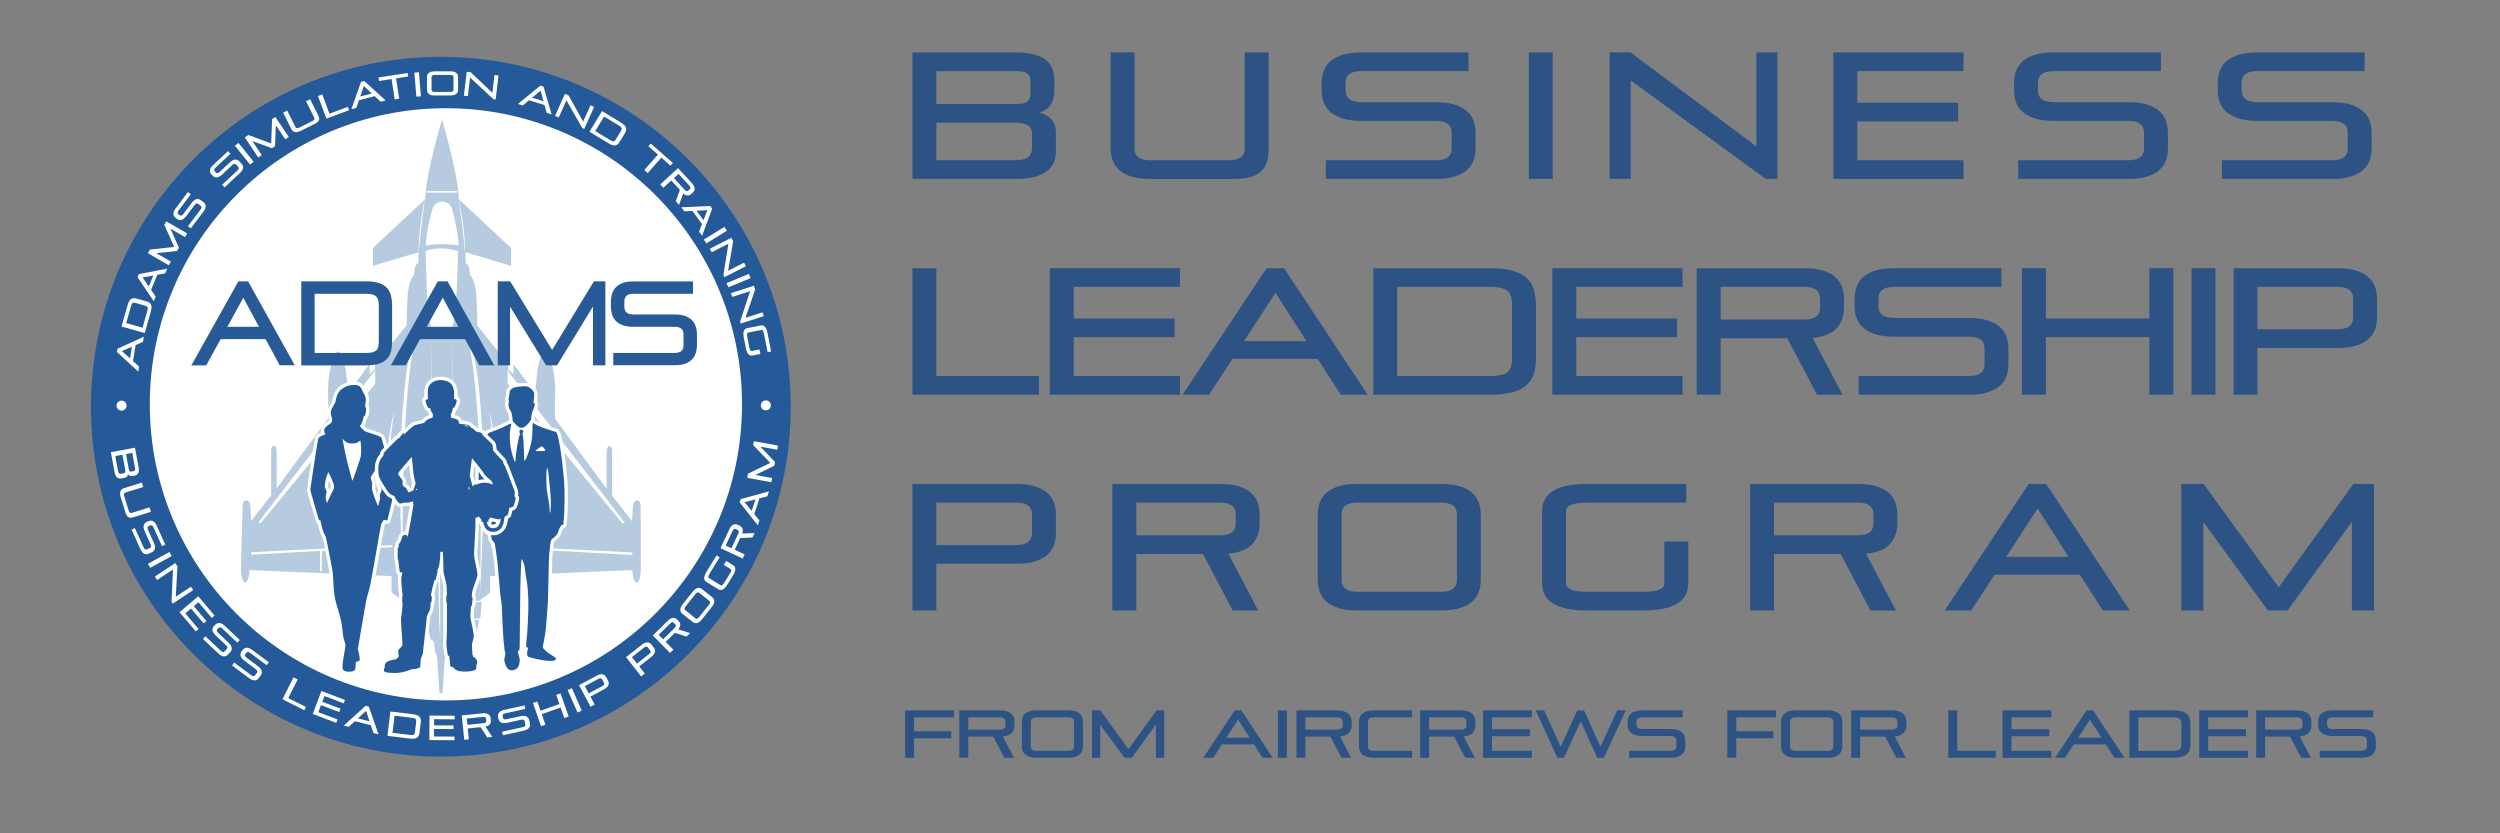 <svg xmlns="http://www.w3.org/2000/svg" id="Ebene_1" viewBox="0 0 1500 500"><rect x="0" y="0" width="1500" height="500" fill="#808080" stroke="none"/><defs><style>      .st0, .st1 {        fill: #245a99;      }      .st2 {        isolation: isolate;      }      .st3 {        fill: #285a98;      }      .st4 {        fill: #fff;      }      .st1 {        stroke: #fff;        stroke-miterlimit: 10;        stroke-width: 2px;      }      .st5 {        fill: #2d5384;      }      .st6 {        fill: #b7cbe0;      }    </style></defs><g><g><g><circle class="st0" cx="264.5" cy="244.04" r="209.94"></circle><circle class="st4" cx="267.54" cy="242.6" r="177.67"></circle></g><g id="EF"><g><path class="st6" d="M241.28,361.1c.15,1.97.3,6.05.76,9.83.6,0,8.77,1.21,13.76.76l-1.06-9.83c-1.21,0-7.11,0-13.46-.76h0Z"></path><path class="st6" d="M288.17,370.93c.45-3.78.76-7.86.76-9.83-6.65.76-12.7.76-13.46.76l-1.06,9.83c4.99.45,13.01-.6,13.76-.76h0Z"></path><path class="st6" d="M384.35,302.72c-.15-1.36-.91-2.42-2.42-2.42s-2.12,2.72-2.12,2.72l-.6,9.68-11.95-15.43v-27.68s-.45-2.12-1.81-1.97-1.51,3.63-1.51,3.63v21.93l-30.85-41.89s-.3-3.93,0-16.48c.3-12.55-3.63-21.17-3.63-21.17-1.21-3.63-3.18-3.02-4.39-.91s-2.57,9.23-2.57,9.23l-1.51,13.76-12.85-17.24v6.05l-3.18-2.72v-3.18l-18.6-23.44s.15-5.6-.45-16.79c-.6-11.19-3.93-13.31-3.93-13.31-.15-6.96-2.57-7.26-2.57-7.26l-.15-6.5,27.37,8.17v-10.74l-31.3-29.19c-.6-16.03-9.98-47.33-9.98-47.33h-.3s-9.38,31.3-9.98,47.33l-31.3,29.19v10.74l27.37-8.17-.15,6.5s-2.42.3-2.57,7.26c0,0-3.18,2.12-3.93,13.31-.6,11.19-.45,16.79-.45,16.79l-19.05,23.29v3.18l-3.18,2.72v-6.05l-12.85,17.24-1.51-13.76s-1.51-7.11-2.57-9.23-3.18-2.57-4.39.91c0,0-3.78,8.47-3.63,21.17.3,12.55,0,16.48,0,16.48l-30.85,41.89v-21.93s0-3.48-1.51-3.63c-1.51-.15-1.81,1.97-1.81,1.97v27.68l-11.95,15.43-.6-9.68s-.6-2.72-2.12-2.72-2.27,1.21-2.42,2.42l-1.06,39.47s.45,7.41,2.57,7.56c0,0,2.42-.3,2.57-7.56l85.29,3.63v9.83l5.75,4.39v.3c1.97.15,10.28,1.06,13.46.76l-.45-4.39.76,4.39h0v.3l2.87,16.33-1.21,1.97-.76-6.96c-.76,0-6.35.15-13.61-.76.15.91.3,1.97.45,2.87,1.21,5.9,3.33,9.38,3.33,9.38h10.13l.6-4.54,1.21.15.76,3.63,1.97,1.51.91,6.5,1.06,2.42,1.51,22.08h1.81l1.51-22.08,1.06-2.42.91-6.5,1.97-1.51.76-3.63,1.21-.15.6,4.54h10.13s2.12-3.48,3.33-9.38c.15-.91.3-1.81.45-2.87-7.26.91-12.85.76-13.61.76l-.76,6.96-1.21-1.97,3.63-20.87-.45,4.39c3.02.3,11.04-.45,13.31-.76v-.45l5.75-4.39v-9.83l85.29-3.63c.3,7.41,2.57,7.56,2.57,7.56,2.27-.15,2.57-7.56,2.57-7.56l-.15-39.32h0ZM225.1,222.27v8.02l-68.96,83.93-1.06-.91,70.02-91.04ZM235.39,328.28l-42.34,2.27v12.25h-1.06v-12.25l-41.29,2.27v-1.51l84.69-4.23v1.21h0ZM230.4,324.5s-1.51-47.64,6.05-77.73c.15,0-6.05,40.53-6.05,77.73ZM242.19,358.53c-7.56-140.19,8.77-162.57,8.77-162.57-12.85,43.25-8.77,162.57-8.77,162.57ZM255.95,114.59h18.3v.91c-4.23.3-18.3,0-18.3,0v-.91ZM251.27,151.79c-.6-13.01,3.78-32.97,3.78-32.97-3.78,27.98-3.78,32.97-3.78,32.97ZM258.68,319.66v-115.99l1.06,110.4-1.06,5.6h0ZM264.12,383.93s-2.12-30.25,0-62v62ZM266.09,383.93v-62c2.12,31.61,0,62,0,62ZM271.68,319.66l-1.06-5.6,1.06-110.4v115.99ZM272.59,190.81c-1.51,8.62-2.42,11.8-7.56,12.7-5.14-.91-5.9-4.08-7.56-12.7-1.51-8.32-1.81-32.06-2.12-40.23,1.36-.6,4.23-1.51,9.23-1.51s8.62,1.06,10.28,1.66c-.3,8.32-.76,31.91-2.27,40.08h0ZM265.18,146.5c-5.6,0-8.32.6-9.68.91.15-7.26,2.72-18.45,4.08-22.38,1.51-4.23,5.75-4.08,5.75-4.08,0,0,4.23-.15,5.75,4.08,1.36,3.93,3.78,14.97,4.08,22.23-1.66-.3-4.54-.76-9.98-.76h0ZM278.94,151.79s0-4.99-3.78-32.97c-.15,0,4.39,19.96,3.78,32.97ZM304.5,222.27l70.17,91.04-1.06.91-68.96-83.93-.15-8.02h0ZM287.86,358.53s4.08-119.32-8.92-162.57c0,0,16.79,22.38,8.92,162.57ZM299.66,324.5c0-37.2-6.05-77.73-6.05-77.73,7.71,30.09,6.05,77.73,6.05,77.73ZM379.36,332.97l-49.45-2.72v12.55h-1.06v-12.55l-34.18-1.81v-1.21l84.69,4.23v1.51h0Z"></path></g></g><g><path class="st4" d="M66.53,271.29l14.46-2.68,2.17,11.75c.15.79.2,1.49.16,2.08-.04.59-.16,1.09-.36,1.49-.2.4-.48.72-.84.95s-.78.4-1.26.49l-1.34.25c-.63.12-1.19.06-1.68-.17-.49-.23-.83-.59-1.04-1.09-.05.58-.22,1.07-.52,1.5-.3.42-.8.7-1.49.83l-2.12.39c-.41.08-.82.08-1.22,0s-.78-.26-1.13-.55c-.35-.3-.67-.72-.95-1.28-.28-.56-.5-1.28-.67-2.17l-2.18-11.79ZM74.25,283.96c.45-.08.74-.31.86-.69.12-.37.13-.84.03-1.38l-1.67-9.06-4.29.8,1.67,9.06c.1.55.29.97.55,1.28.27.3.7.4,1.29.29l1.56-.29ZM80.21,282.66c.4-.07.66-.25.8-.52.13-.27.14-.74.02-1.39l-1.67-9.02-3.76.7,1.67,9.02c.12.66.29,1.09.51,1.3.22.21.53.27.93.2l1.5-.28Z"></path><path class="st4" d="M72.43,298.33c-.25-.8-.38-1.5-.38-2.11,0-.61.08-1.14.27-1.58.19-.45.46-.81.83-1.1.36-.29.8-.51,1.3-.67l10.65-3.32.83,2.65-10.67,3.33c-.86.27-1.11.99-.75,2.16l2.71,8.7c.36,1.17.98,1.62,1.84,1.35l10.67-3.33.83,2.65-10.65,3.33c-.51.16-.98.25-1.42.28-.44.03-.86-.05-1.25-.24-.39-.19-.74-.51-1.06-.96-.32-.45-.61-1.07-.85-1.86l-2.89-9.26Z"></path><path class="st4" d="M78.97,317.76l1.98-.89,5.25,11.63c.5,1.11,1.17,1.49,1.99,1.11l1.69-.76c.82-.37.99-1.12.48-2.23l-3.55-7.87c-.34-.76-.55-1.44-.64-2.05-.08-.6-.05-1.14.08-1.6.13-.47.36-.86.69-1.19.33-.33.73-.6,1.21-.82l.78-.35c.47-.21.94-.33,1.41-.36.47-.03.92.06,1.36.27.44.21.85.54,1.25,1,.4.46.77,1.07,1.11,1.83l5.11,11.33-1.98.89-5.11-11.33c-.5-1.11-1.17-1.49-1.99-1.11l-.82.37c-.82.37-.99,1.12-.48,2.23l3.55,7.87c.34.76.56,1.44.64,2.05s.06,1.14-.08,1.6c-.14.47-.37.86-.7,1.2-.33.33-.73.6-1.2.82l-1.66.75c-.48.22-.95.34-1.42.36-.46.03-.91-.06-1.35-.27-.44-.21-.86-.54-1.25-1-.4-.46-.77-1.07-1.11-1.83l-5.25-11.63Z"></path><path class="st4" d="M88.79,338.28l12.89-7.09,1.34,2.43-12.89,7.08-1.34-2.43Z"></path><path class="st4" d="M102.93,361.05l.85-19.38-9.53,6.34-1.35-2.03,12.24-8.15,1.34,2.01-1.01,18.2,9.09-6.05,1.35,2.03-12.24,8.15-.75-1.13Z"></path><path class="st4" d="M107.72,367.3l11.21-9.52,9.77,11.51-1.66,1.41-7.98-9.39-2.8,2.38,7.57,8.92-1.66,1.41-7.57-8.92-3.44,2.92,7.97,9.39-1.66,1.41-9.77-11.51Z"></path><path class="st4" d="M121.75,383.35l1.49-1.58,9.28,8.76c.89.84,1.64.93,2.27.27l1.28-1.35c.62-.66.49-1.41-.4-2.25l-6.28-5.93c-.61-.57-1.06-1.12-1.37-1.65-.31-.53-.48-1.03-.54-1.51-.05-.48,0-.94.18-1.36.18-.43.44-.83.81-1.22l.59-.62c.35-.37.74-.66,1.16-.87.42-.2.87-.29,1.36-.27.48.02,1,.18,1.54.45.54.27,1.12.7,1.73,1.27l9.03,8.53-1.49,1.58-9.03-8.53c-.89-.84-1.64-.93-2.27-.27l-.62.65c-.62.66-.49,1.41.4,2.25l6.27,5.93c.61.57,1.06,1.12,1.37,1.65.31.53.48,1.03.54,1.51s-.01.94-.19,1.37c-.18.43-.45.84-.8,1.21l-1.25,1.32c-.36.38-.75.68-1.17.88-.42.2-.87.29-1.35.26-.48-.03-1-.17-1.54-.45-.54-.27-1.12-.7-1.73-1.27l-9.28-8.76Z"></path><path class="st4" d="M139.23,399.3l1.3-1.74,10.24,7.62c.98.73,1.74.73,2.28,0l1.11-1.49c.54-.73.32-1.45-.66-2.18l-6.92-5.15c-.67-.5-1.19-.99-1.55-1.48-.36-.49-.6-.97-.71-1.44-.11-.47-.1-.93.02-1.38.12-.45.34-.88.66-1.31l.51-.69c.31-.41.66-.75,1.06-1,.4-.25.83-.4,1.32-.43.48-.03,1.01.06,1.58.27s1.19.56,1.86,1.06l9.97,7.42-1.3,1.74-9.97-7.42c-.98-.73-1.74-.73-2.28,0l-.54.72c-.54.73-.32,1.45.66,2.18l6.92,5.15c.67.5,1.19.99,1.55,1.48.36.49.6.97.71,1.44.11.47.1.93-.03,1.38-.13.45-.35.88-.65,1.3l-1.08,1.46c-.32.43-.67.76-1.06,1.01s-.83.39-1.31.42c-.48.03-1.01-.06-1.58-.27s-1.19-.56-1.86-1.06l-10.23-7.62Z"></path><path class="st4" d="M169.49,419.55l6.62-13.13,2.48,1.25-5.64,11.19,10.63,5.35-.98,1.94-13.11-6.6Z"></path><path class="st4" d="M187.63,428.35l5.24-13.74,14.11,5.37-.77,2.03-11.52-4.39-1.31,3.44,10.93,4.16-.77,2.03-10.93-4.16-1.61,4.22,11.52,4.39-.77,2.03-14.11-5.37Z"></path><path class="st4" d="M224.08,439.84l-4.43-13.33-10.37,9.59-2.99-.76,13.07-11.86,1.96.5,5.79,16.63-3.03-.77ZM222.74,435.21l-10.25-2.59.51-2.01,10.25,2.59-.51,2Z"></path><path class="st4" d="M232.47,441.51l1.77-14.6,13.35,1.61c1.04.12,1.89.32,2.56.58.67.26,1.19.6,1.56,1.01s.61.89.72,1.45c.11.56.12,1.2.03,1.92l-.74,6.12c-.08.69-.24,1.29-.48,1.78-.24.5-.58.89-1.04,1.19-.46.29-1.04.49-1.75.59s-1.59.08-2.62-.04l-13.35-1.61ZM249.7,433.16c.05-.41.05-.77,0-1.05-.05-.29-.16-.52-.34-.71-.18-.19-.44-.34-.76-.45-.33-.11-.75-.2-1.26-.26l-10.6-1.28-1.25,10.28,10.6,1.28c.51.06.94.08,1.29.05.35-.03.63-.11.85-.23.22-.13.38-.32.5-.57s.2-.57.24-.96l.74-6.1Z"></path><path class="st4" d="M257.61,444.05l.09-14.7,15.1.08v2.17s-12.34-.07-12.34-.07l-.02,3.68,11.7.06v2.17s-11.71-.06-11.71-.06l-.03,4.51,12.32.07v2.17s-15.11-.08-15.11-.08Z"></path><path class="st4" d="M292.43,442.48l-4.08-6.17-7.7.78.66,6.52-2.76.28-1.48-14.63,12.41-1.26c.83-.08,1.55-.07,2.14.04.6.11,1.1.31,1.5.58.4.28.7.62.91,1.04.21.42.34.89.39,1.4l.1,1.04c.09.94-.1,1.76-.59,2.44-.49.69-1.38,1.16-2.66,1.42l4.11,6.21-2.95.3ZM291.66,431.32c-.09-.9-.75-1.29-1.96-1.17l-9.65.98.38,3.78,9.65-.98c1.22-.12,1.78-.63,1.69-1.54l-.11-1.08Z"></path><path class="st4" d="M301.72,441.15l-.47-2.12,12.46-2.75c1.19-.26,1.69-.84,1.5-1.72l-.4-1.81c-.19-.88-.89-1.2-2.08-.93l-8.43,1.86c-.81.18-1.53.25-2.13.2-.61-.04-1.13-.18-1.55-.41-.43-.23-.77-.53-1.02-.92-.26-.38-.44-.84-.55-1.35l-.18-.84c-.11-.5-.13-.99-.06-1.45.07-.46.25-.89.54-1.27.29-.39.71-.73,1.24-1.02.53-.3,1.21-.53,2.02-.71l12.14-2.68.47,2.12-12.14,2.68c-1.2.26-1.69.84-1.5,1.72l.19.88c.19.88.89,1.19,2.08.93l8.43-1.86c.81-.18,1.53-.25,2.13-.2.61.04,1.13.18,1.55.41.43.23.77.54,1.03.93.26.39.44.84.55,1.34l.39,1.77c.11.52.14,1,.06,1.46-.07.46-.25.88-.54,1.26-.29.38-.71.73-1.24,1.02-.53.3-1.21.53-2.02.71l-12.46,2.75Z"></path><path class="st4" d="M338.57,430.82l-2.2-6.31-11.34,3.97,2.2,6.31-2.62.91-4.85-13.88,2.62-.91,1.93,5.52,11.34-3.97-1.93-5.52,2.62-.91,4.85,13.88-2.62.91Z"></path><path class="st4" d="M346.53,427.48l-5.94-13.44,2.54-1.12,5.94,13.44-2.54,1.12Z"></path><path class="st4" d="M354.23,417.95l2.56,4.79-2.44,1.31-6.93-12.96,10.61-5.68c.73-.39,1.4-.65,2-.77.6-.12,1.13-.13,1.6-.03.47.1.89.31,1.24.62.35.31.65.69.89,1.14l1.03,1.91c.25.47.4.93.46,1.39.06.46,0,.91-.18,1.37-.18.45-.48.89-.91,1.32-.43.43-1.02.84-1.75,1.23l-8.16,4.37ZM361.31,407.65c-.43-.8-1.18-.91-2.26-.33l-8.17,4.37,2.33,4.35,8.16-4.37c1.08-.58,1.4-1.27.98-2.06l-1.04-1.95Z"></path><path class="st4" d="M383.53,399.86l3.36,4.26-2.18,1.72-9.09-11.55,9.46-7.45c.66-.52,1.27-.89,1.83-1.11.57-.23,1.09-.33,1.57-.31.48.02.93.15,1.33.39.4.24.76.56,1.08.97l1.34,1.7c.33.42.56.84.69,1.29.14.44.16.9.06,1.37-.1.47-.32.96-.67,1.46-.35.5-.85,1.01-1.51,1.52l-7.28,5.73ZM388.7,388.48c-.56-.71-1.32-.69-2.28.07l-7.28,5.73,3.05,3.87,7.28-5.73c.96-.76,1.16-1.49.6-2.2l-1.37-1.74Z"></path><path class="st4" d="M411.97,381.95l-7.06-2.25-5.51,5.44,4.61,4.67-1.98,1.95-10.33-10.46,8.88-8.76c.59-.59,1.16-1.02,1.7-1.31s1.05-.45,1.53-.48c.48-.04.94.04,1.36.24s.82.48,1.18.84l.73.74c.67.67,1.02,1.43,1.07,2.27.05.84-.35,1.77-1.19,2.77l7.1,2.26-2.11,2.08ZM404.37,373.75c-.64-.64-1.39-.54-2.26.32l-6.9,6.82,2.67,2.7,6.9-6.81c.87-.86.99-1.61.35-2.26l-.76-.77Z"></path><path class="st4" d="M421.12,371.69c-.52.65-1.03,1.15-1.53,1.5-.5.35-.99.57-1.46.66-.47.09-.93.07-1.37-.07-.44-.14-.87-.37-1.28-.7l-5.95-4.73c-.4-.32-.72-.68-.96-1.09s-.37-.85-.38-1.33c-.02-.48.09-1.01.32-1.57s.6-1.17,1.12-1.83l6.04-7.59c.52-.65,1.03-1.15,1.53-1.5.5-.35.99-.57,1.46-.66.48-.09.94-.07,1.38.07s.87.37,1.28.69l5.95,4.73c.41.33.74.69.97,1.09.23.4.36.84.37,1.32.01.48-.09,1.01-.32,1.57-.23.56-.6,1.17-1.12,1.83l-6.04,7.59ZM419.56,355.71c-.71-.56-1.44-.37-2.2.59l-6.04,7.59c-.76.96-.79,1.72-.08,2.28l5.98,4.76c.71.56,1.44.37,2.2-.59l6.04-7.59c.76-.96.79-1.72.08-2.28l-5.98-4.76Z"></path><path class="st4" d="M436.42,350.75c-1.83,2.97-3.65,3.9-5.45,2.79l-7.11-4.38c-1.8-1.11-1.79-3.15.04-6.12l6.03-9.78,1.85,1.14-6.03,9.78c-.86,1.4-1.01,2.27-.44,2.62l7.11,4.38c.57.35,1.28-.17,2.14-1.57l3.4-5.52c.86-1.4,1.02-2.26.47-2.6l-4.16-2.56,1.46-2.36,4.16,2.56c1.78,1.1,1.75,3.13-.08,6.1l-3.4,5.52Z"></path><path class="st4" d="M451.51,322.5l-7.4.34-3.28,7.01,5.94,2.77-1.17,2.51-13.32-6.22,5.28-11.3c.35-.76.73-1.36,1.14-1.82.4-.45.83-.78,1.27-.98s.89-.28,1.36-.25c.47.03.94.16,1.4.38l.95.44c.86.4,1.46.99,1.8,1.76.34.77.29,1.78-.15,3.01l7.44-.34-1.25,2.68ZM441.54,317.45c-.82-.38-1.49-.02-2.01,1.09l-4.11,8.79,3.44,1.61,4.11-8.79c.52-1.11.37-1.85-.45-2.24l-.98-.46Z"></path><path class="st4" d="M460.42,297.78l-13.61,3.52,8.86,10.99-.96,2.93-10.94-13.84.63-1.92,16.99-4.66-.97,2.97ZM455.72,298.81l-3.29,10.05-1.96-.64,3.29-10.05,1.96.64Z"></path><path class="st4" d="M466.33,269.84l-10.13-1.82,8.81,9.17-.4,2.24-11.44,5.55,10.11,1.82-.46,2.53-14.47-2.6.46-2.55,13.37-6.45-10.28-10.67.42-2.34,14.47,2.6-.45,2.53Z"></path></g><g><path class="st4" d="M85.8,205.1l-12.68,5.56,10.34,9.31-.47,3.01-12.81-11.76.31-1.97,15.79-7.2-.48,3.05ZM81.38,206.84l-1.62,10.3-2.01-.32,1.62-10.3,2.01.32Z"></path><path class="st4" d="M86.84,199.85l-13.93-3.94,3.61-12.76c.28-.99.6-1.79.96-2.4s.76-1.07,1.22-1.36c.46-.3.96-.46,1.53-.48.56-.02,1.18.07,1.87.26l5.84,1.65c.66.19,1.21.43,1.66.74s.78.7,1,1.19c.22.49.32,1.09.3,1.8-.02.71-.16,1.56-.44,2.55l-3.61,12.76ZM81.35,181.79c-.4-.11-.74-.17-1.02-.16-.29,0-.54.08-.75.23-.21.15-.4.37-.55.68-.16.31-.31.7-.44,1.19l-2.87,10.13,9.82,2.78,2.87-10.13c.14-.49.22-.9.25-1.25.03-.34,0-.63-.1-.86-.09-.23-.25-.42-.48-.57-.23-.15-.53-.28-.9-.38l-5.82-1.65Z"></path><path class="st4" d="M99.16,164.01l-13.63,2.45,7.88,11.47-1.16,2.81-9.71-14.42.76-1.85,17.03-3.31-1.18,2.85ZM94.46,164.67l-3.98,9.64-1.88-.78,3.98-9.64,1.88.78Z"></path><path class="st4" d="M111.02,142.24l-8.79-5.06,5.12,11.44-1.12,1.94-12.45,1.35,8.77,5.05-1.26,2.19-12.55-7.22,1.27-2.21,14.54-1.56-5.98-13.31,1.17-2.03,12.55,7.22-1.26,2.19Z"></path><path class="st4" d="M114.49,137.02l-1.71-1.29,7.59-10.04c.73-.96.74-1.71.03-2.25l-1.46-1.1c-.71-.54-1.43-.33-2.16.64l-5.14,6.79c-.5.66-.99,1.16-1.47,1.52-.48.36-.96.59-1.42.69-.47.1-.92.09-1.36-.03-.44-.12-.86-.34-1.28-.66l-.67-.51c-.4-.31-.73-.65-.98-1.05-.24-.39-.38-.83-.41-1.3-.03-.48.06-1,.28-1.56.21-.56.56-1.17,1.06-1.83l7.39-9.78,1.71,1.29-7.39,9.78c-.73.96-.74,1.71-.02,2.25l.7.53c.71.54,1.43.33,2.16-.64l5.14-6.79c.5-.66.99-1.16,1.47-1.52.48-.36.96-.58,1.42-.69.47-.1.92-.09,1.36.04.44.13.87.35,1.27.65l1.43,1.08c.42.31.74.67.98,1.05.24.39.37.82.4,1.29.03.48-.06,1-.28,1.56-.21.56-.56,1.17-1.06,1.83l-7.59,10.04Z"></path><path class="st4" d="M134.75,112.43l-1.46-1.56,9.2-8.59c.88-.82,1.02-1.56.41-2.21l-1.25-1.34c-.61-.65-1.35-.57-2.23.26l-6.23,5.81c-.6.56-1.17.98-1.71,1.24-.54.27-1.05.41-1.52.43-.48.02-.92-.07-1.33-.26-.41-.2-.79-.49-1.15-.87l-.57-.62c-.35-.37-.61-.77-.78-1.2-.17-.43-.23-.88-.18-1.35.05-.47.23-.97.54-1.49.3-.52.76-1.06,1.36-1.62l8.96-8.36,1.46,1.56-8.96,8.36c-.88.82-1.02,1.56-.41,2.21l.6.65c.61.65,1.35.57,2.23-.26l6.23-5.81c.6-.56,1.17-.98,1.71-1.24s1.04-.41,1.52-.44c.48-.02.92.07,1.34.27.41.2.8.49,1.14.86l1.22,1.31c.35.38.62.78.79,1.21.17.42.23.87.17,1.34-.05.47-.23.97-.54,1.49-.3.52-.76,1.06-1.36,1.62l-9.2,8.59Z"></path><path class="st4" d="M150.02,98.74l-9.07-11.28,2.13-1.71,9.07,11.29-2.13,1.71Z"></path><path class="st4" d="M171.15,83.6l-5.64-8.43-.48,12.52-1.86,1.25-11.77-4.3,5.63,8.41-2.1,1.41-8.05-12.03,2.12-1.42,13.72,5.05.53-14.59,1.95-1.31,8.05,12.03-2.1,1.41Z"></path><path class="st4" d="M180.41,78.51c-.74.37-1.4.6-1.99.71s-1.12.1-1.58-.02-.86-.32-1.2-.63c-.34-.31-.62-.69-.85-1.16l-4.9-9.83,2.45-1.22,4.91,9.85c.4.8,1.14.93,2.22.39l8.05-4.01c1.08-.54,1.42-1.2,1.02-2l-4.91-9.85,2.45-1.22,4.9,9.83c.23.47.4.91.5,1.34.1.43.08.84-.04,1.25-.13.41-.38.8-.77,1.18-.38.38-.94.76-1.68,1.13l-8.56,4.27Z"></path><path class="st4" d="M195.84,71.17l-5.05-13.57,2.56-.95,4.3,11.56,11.01-4.1.75,2.01-13.57,5.05Z"></path><path class="st4" d="M228.39,61.05l-10.1-9.47-4.49,13.17-2.95.75,5.77-16.4,1.93-.49,12.83,11.68-2.99.76ZM225.05,57.67l-10.11,2.56-.5-1.97,10.11-2.56.5,1.97Z"></path><path class="st4" d="M236.82,59.63l-1.89-12.2-7.5,1.16-.33-2.11,17.5-2.71.33,2.11-7.3,1.13,1.89,12.2-2.7.42Z"></path><path class="st4" d="M249.81,58l-1.18-14.43,2.73-.22,1.18,14.43-2.73.22Z"></path><path class="st4" d="M260.76,57.3c-.82,0-1.52-.08-2.1-.25-.58-.17-1.05-.41-1.41-.72-.36-.31-.63-.67-.8-1.1-.17-.42-.25-.9-.25-1.42l-.02-7.49c0-.51.08-.98.24-1.41.16-.43.43-.8.79-1.11.36-.31.83-.55,1.41-.72.58-.17,1.27-.26,2.1-.26l9.56-.03c.82,0,1.52.08,2.1.25.58.17,1.05.41,1.41.72.36.31.63.68.8,1.11.17.43.25.9.25,1.41l.02,7.49c0,.52-.08.99-.24,1.42-.16.43-.43.79-.79,1.1-.36.31-.83.55-1.41.72-.57.17-1.27.26-2.1.26l-9.56.03ZM272.1,46.26c0-.89-.61-1.33-1.81-1.33l-9.56.03c-1.21,0-1.81.45-1.81,1.34l.02,7.53c0,.89.61,1.34,1.81,1.33l9.56-.03c1.21,0,1.81-.45,1.81-1.34l-.02-7.53Z"></path><path class="st4" d="M296.07,59.52l-14.03-12.99-1.31,11.19-2.39-.28,1.69-14.38,2.37.28,13.04,12.36,1.26-10.68,2.39.28-1.69,14.38-1.33-.16Z"></path><path class="st4" d="M328.03,67.74l-3.69-13.35-10.69,8.9-2.91-.9,13.47-10.99,1.91.59,4.86,16.66-2.95-.91ZM326.94,63.12l-9.96-3.08.6-1.95,9.96,3.08-.6,1.95Z"></path><path class="st4" d="M349.33,76.81l-9.47-16.61-4.62,10.28-2.19-.99,5.93-13.21,2.18.98,8.72,15.71,4.41-9.81,2.19.99-5.93,13.21-1.22-.55Z"></path><path class="st4" d="M353.7,79.04l7.51-12.38,11.34,6.88c.88.53,1.56,1.05,2.06,1.56.49.51.82,1.02.99,1.54.17.52.18,1.05.05,1.6-.13.55-.38,1.12-.75,1.73l-3.14,5.19c-.35.59-.74,1.06-1.15,1.41-.41.35-.89.57-1.41.65s-1.13.02-1.81-.18c-.68-.2-1.46-.57-2.34-1.1l-11.34-6.88ZM372.56,78.55c.21-.35.36-.67.43-.94.07-.28.07-.54-.02-.78-.08-.24-.25-.48-.5-.71-.25-.23-.59-.48-1.03-.74l-9-5.46-5.29,8.72,9.01,5.46c.43.26.81.45,1.13.57.32.11.61.16.86.13.25-.02.48-.13.68-.31.21-.18.41-.43.61-.76l3.13-5.17Z"></path><path class="st4" d="M386.6,102.02l8.14-9.28-5.71-5,1.41-1.61,13.31,11.68-1.41,1.61-5.55-4.87-8.14,9.28-2.06-1.8Z"></path><path class="st4" d="M405.47,120.78l2.46-6.87-5.17-5.62-4.75,4.37-1.85-2.01,10.66-9.8,8.33,9.05c.56.6.97,1.18,1.23,1.72.26.54.4,1.05.42,1.52.02.48-.07.92-.28,1.33-.21.41-.5.79-.87,1.14l-.76.7c-.69.63-1.45.96-2.28.98-.83.02-1.73-.4-2.69-1.27l-2.47,6.91-1.98-2.15ZM413.81,113.59c.66-.6.58-1.35-.24-2.24l-6.47-7.04-2.75,2.54,6.47,7.04c.82.89,1.55,1.03,2.21.43l.79-.72Z"></path><path class="st4" d="M419.44,138.97l5.02-12.9-13.89.74-1.79-2.46,17.37-.76,1.17,1.61-6.06,16.26-1.82-2.49ZM421.33,134.62l-6.14-8.43,1.64-1.2,6.14,8.42-1.64,1.2Z"></path><path class="st4" d="M422.33,143.72l12.33-7.59,1.44,2.33-12.33,7.59-1.43-2.33Z"></path><path class="st4" d="M434.04,165.11l3.01-18.88-10.04,5.13-1.09-2.14,12.9-6.58,1.08,2.12-3.03,17.71,9.58-4.89,1.09,2.14-12.9,6.58-.61-1.19Z"></path><path class="st4" d="M435.93,169.88l13.38-5.53,1.05,2.53-13.38,5.53-1.05-2.53Z"></path><path class="st4" d="M444.07,192.85l6-18.15-10.73,3.45-.74-2.29,13.78-4.44.73,2.27-5.83,17,10.24-3.3.74,2.29-13.78,4.44-.41-1.27Z"></path><path class="st4" d="M446.27,202.55c-.66-3.38.03-5.27,2.07-5.67l8.07-1.59c2.04-.4,3.4,1.08,4.06,4.46l2.19,11.12-2.1.41-2.19-11.12c-.31-1.59-.79-2.32-1.44-2.19l-8.07,1.59c-.65.13-.81.98-.5,2.57l1.23,6.28c.31,1.59.78,2.32,1.4,2.2l4.72-.93.53,2.68-4.72.93c-2.02.4-3.36-1.09-4.02-4.47l-1.24-6.28Z"></path></g><path class="st4" d="M456.52,243.24c-.03-1.68,1.34-3,3-3s3,1.31,3,2.97-1.31,3-3,3-3-1.29-3-2.97Z"></path></g><g><g class="st2"><path class="st3" d="M167.83,219.18l-21.85-40.54-22.22,40.58h-8.95l28.21-50.42h5.84l28.02,50.37h-9.06Z"></path></g><g class="st2"><path class="st3" d="M180.77,219.18v-50.37h38.85c2.99,0,5.51.31,7.54.92,2,.61,3.62,1.54,4.81,2.81,1.22,1.23,2.07,2.81,2.55,4.66.52,1.84.74,4.04.74,6.5v21.12c0,2.37-.26,4.48-.74,6.28-.52,1.8-1.37,3.29-2.55,4.48-1.22,1.19-2.81,2.11-4.81,2.72s-4.51.92-7.54.92h-38.85v-.04ZM227.27,183.7c0-1.45-.11-2.64-.37-3.56-.26-.97-.67-1.71-1.22-2.28-.59-.57-1.37-.97-2.37-1.23-1-.22-2.22-.35-3.7-.35h-30.83v35.49h30.83c1.48,0,2.74-.13,3.7-.35,1-.22,1.77-.61,2.37-1.14.59-.53,1-1.23,1.22-2.15.26-.92.37-2.02.37-3.38v-21.04Z"></path></g><path class="st3" d="M287.5,219.18l-21.85-40.58-22.22,40.58h-8.91l28.17-50.37h5.84l28.02,50.37h-9.06Z"></path><path class="st3" d="M355.79,219.18v-35.27l-21.55,35.27h-6.58l-21.63-35.22v35.22h-7.39v-50.37h7.47l25.18,41.15,25.06-41.15h6.88v50.37h-7.43Z"></path><path class="st3" d="M367.97,219.18v-7.42h36.86c3.55,0,5.29-1.54,5.29-4.66v-6.37c0-3.12-1.77-4.66-5.29-4.66h-24.92c-2.4,0-4.47-.31-6.14-.88-1.7-.61-3.07-1.45-4.14-2.5-1.07-1.05-1.85-2.33-2.33-3.82s-.74-3.12-.74-4.92v-2.94c0-1.76.26-3.38.74-4.92.48-1.49,1.26-2.81,2.33-3.86,1.07-1.05,2.44-1.89,4.14-2.5,1.7-.61,3.73-.88,6.14-.88h35.9v7.42h-35.9c-3.55,0-5.29,1.54-5.29,4.66v3.07c0,3.12,1.77,4.66,5.29,4.66h24.92c2.4,0,4.47.31,6.14.88,1.7.61,3.07,1.45,4.14,2.5s1.85,2.37,2.33,3.86c.48,1.49.74,3.12.74,4.92v6.19c0,1.8-.26,3.47-.74,4.92-.48,1.49-1.26,2.77-2.33,3.82-1.07,1.05-2.44,1.89-4.14,2.5-1.7.61-3.73.88-6.14.88h-36.86v.04Z"></path><rect class="st3" x="248.91" y="196.08" width="31.2" height="7.42"></rect><rect class="st3" x="128.94" y="196.08" width="31.2" height="7.42"></rect></g><path class="st4" d="M69.94,243.4c-.03-1.68,1.34-3,3-3s3,1.31,3,2.97-1.31,3-3,3-3-1.29-3-2.97Z"></path><g><g><polygon class="st4" points="311.7 246.45 303.21 261.21 304.69 283.35 316.87 283.72 320.19 264.54 315.76 246.82 311.7 246.45"></polygon><g id="layer1"><path id="path1" class="st1" d="M284.81,223.19"></path><g id="path2"><path class="st0" d="M307.07,403.24c-.8,0-1.54-.2-2.19-.6-1.36-.83-2.14-2.04-2.85-4.46-.6-2.04-.61-2.32-.15-4.21.25-1.05.34-1.61.37-1.9-.42-.61-.66-2.45-1.11-7.92-.37-4.53-.66-9.56-.76-13.12-.16-6.13-.29-7.91-.88-11.91-.26-1.76-.55-4.41-.65-5.9-.24-3.43-.34-4.65-.88-10.1-.13-1.34-.29-3.29-.35-4.34-.06-1-.4-3.63-.73-5.73-.35-2.19-.72-4.69-.82-5.57-.14-1.21-.22-1.34-.84-1.99-1.05-1.09-1.22-1.65-1.5-3.58-.17-1.23-.33-1.96-.47-2.2,0,0-.06,0-.09,0-.97,0-1.56-.41-1.92-1.33-.76-1.96-2.22-7.8-2.99-12.02-.23-1.23-.46-2.47-.53-2.74-.4-1.73-1.2-9.14-1.43-13.21-.57-10.2.52-18.35,3.54-26.44,1.48-3.98,2.07-4.98,4.4-5.71,2.23-.7,7.31-2.82,9.21-3.85,1.75-.95,2.46-1.23,3.02-1.23.17,0,.31.03.43.07-.21-.34-.33-.65-.34-.92-.04-1.92-.54-4.28-.83-4.95-.37-.26-.68-.83-1.08-1.87-.44-1.15-.87-3.32-.4-4.33.03-.07.07-.14.12-.2-.02-.07-.04-.15-.07-.25-.32-1.03-.24-1.72.15-3.15.2-.74.28-1.33.29-1.54-.13-.43-.17-1.07.27-1.89.68-1.27,2.16-2.38,3.61-2.71,1.89-.43,4.13-.69,5.86-.69.82,0,1.49.06,1.98.18,2.13.51,4.71,2.99,5,4.82.18,1.11-.04,3.76-.35,5.27.3.19.54.47.67.8.39,1.01-.63,3.96-1.19,4.9-.31.52-.87,2.95-.87,4.34,0,.48-.2,1.06-.53,1.67.12-.04.27-.06.44-.06.19,0,.47,0,1.4.66,1.66,1.17,6.2,2.95,11.31,4.44,1.86.54,2.32.72,2.87,2.21,1.21,3.26,2.7,12.29,3.61,21.96l.65,6.84c.42,4.46.35,17.76-.12,22.23-.24,2.24-.38,3.64-.38,3.8,0,.5-.39,1.11-1.47,1.15-.08.09-.26.32-.6.94-.4.73-.87,1.86-1.02,2.47-.29,1.16-.77,1.9-2.03,3.18-1.16,1.17-1.71,1.57-2.04,1.7-.22.42-.68,1.91-.95,5.35-.12,1.52-.3,3.39-.39,3.9-.06.5-.23,6.11-.36,13.63-.12,6.43-.29,13.57-.37,14.38-.07.68-.18,2.31-.26,3.63-.08,1.34-.19,2.95-.27,3.6-.07.61-.24,2.8-.38,4.77-.29,4.11-.37,4.78-.77,7.18l-.65,3.92c-.19,1.15-.49,2.68-.67,3.24-.08.26-.08.33-.08.34,0,.01.03.09.21.35.69.97,2.69,2.56,5.1,4.06,1.59.99,2.64,1.71,2.65,2.76.01.9-.79,1.43-1.09,1.62-.62.41-1.63.6-3.16.6-2.66,0-6.69-.62-10.79-1.65-2.85-.72-3.81-.96-4.28-2.72-.2-.75.07-2.7.39-3.89-1.02-.43-1.02-1.31-1.01-2.31,0-.76.12-2.15.27-3.09.49-3.21,1.14-16.65,1.08-22.12-.06-5.05-.51-10.72-1.06-13.49-.27-1.36-.57-3.16-.66-4.02-.22-2.14-.42-3.59-.71-4.78-.26,5.1-.51,15.86-.6,30-.03,5.02-.13,18.18-.22,18.8-.05.35-.1.97-.12,1.36-.04,1.01-.48,1.43-.87,1.6l-.02.23c.02.05.18.76.49,1.72.71,2.18.75,3.04.24,5.43-.46,2.13-1.3,3.23-3.11,4.06-.78.36-1.56.54-2.32.54ZM296.67,288.85c0,1.1,0,2.28.02,3.52.03-1.15.02-2.34-.02-3.52ZM307.75,254.35c.03.32-.05.61-.09.75-1.35,5.23-1,11.89.85,18.04.44-4.13,1.64-10.8,2.33-12.46.07-.16.1-.27.13-.35-.29-.44-.4-1.03-.31-1.66.08-.53.29-.97.59-1.29-.28-.12-.53-.27-.76-.45-.39-.32-1.74-1.44-2.74-2.58ZM314.31,257.5c.9.84.97,1.43.31,2.43-.16.25-.18.28.13,1.8.28,1.36.47,4.19.58,8.65.03,1.05.05,1.97.07,2.75.56-1.39,1.15-3.11,1.67-4.95.92-3.23,1.4-7.02,1.4-10.96,0-1.76,0-2.87.12-3.56-.72,1.02-1.69,2.04-2.62,2.76-.68.52-1.18.86-1.7,1.05.01,0,.02.02.03.03ZM323.89,269.69c.49-.08,1.5-.08,1.62-.09.05,0,.1,0,.14,0-.03-.04-.06-.07-.09-.11-.1-.12-.32-.38-.51-.58-.29.2-.72.49-1.16.79Z"></path><path class="st4" d="M314.48,231.74c.72,0,1.32.05,1.75.15,1.73.42,4.02,2.57,4.25,4.01.15.94-.04,3.55-.37,5.04-.14.65-.1.82.2.82.21,0,.45.18.54.4.19.49-.5,2.99-1.11,4.03-.45.77-1.01,3.45-1.01,4.85,0,1.03-1.63,3.26-3.36,4.6-1.12.86-1.54,1.05-2.43,1.05-.02,0-.03,0-.05,0-.74,0-1.33-.18-1.75-.53h0c-1.87-1.53-3.55-3.34-3.56-3.84-.05-2.32-.78-5.75-1.24-5.75-.11,0-.44-.64-.74-1.42-.56-1.47-.73-3.54-.29-3.69.16-.05.14-.42-.04-1.03-.24-.77-.21-1.24.16-2.59.25-.91.38-1.83.3-2.04-.42-1.09,1.33-2.99,3.13-3.39,1.88-.43,4.03-.67,5.64-.67M319.63,253.65c.08,0,.45.21.82.47,1.77,1.25,6.31,3.04,11.6,4.58,1.75.51,1.83.57,2.21,1.6,1.18,3.18,2.65,12.16,3.56,21.71.2,2.16.5,5.23.65,6.84.42,4.39.34,17.64-.12,22.03-.21,2.02-.39,3.76-.39,3.86,0,.1-.26.19-.58.19-.44,0-.76.35-1.37,1.46-.44.8-.94,2.02-1.11,2.7-.24.97-.64,1.58-1.77,2.72-.8.81-1.58,1.47-1.72,1.47-.66,0-1.26,2.41-1.56,6.2-.13,1.67-.3,3.38-.38,3.8-.08.42-.25,6.63-.38,13.8s-.29,13.61-.36,14.3c-.07.7-.19,2.35-.26,3.67-.07,1.32-.19,2.92-.26,3.54-.07.63-.24,2.79-.39,4.81-.29,4.08-.36,4.72-.76,7.09-.15.91-.44,2.67-.65,3.92s-.49,2.65-.63,3.1c-.22.69-.17.94.27,1.57.77,1.08,2.85,2.75,5.39,4.33,2.4,1.49,2.67,1.96,1.54,2.7-.45.29-1.36.44-2.61.44-2.52,0-6.39-.57-10.54-1.62-3-.76-3.26-.91-3.56-2.01-.15-.58.18-2.95.55-3.87.13-.32,0-.47-.48-.6-.6-.15-.66-.27-.65-1.47,0-.72.12-2.04.25-2.95.49-3.26,1.15-16.75,1.09-22.28-.06-5.14-.51-10.84-1.08-13.67-.27-1.32-.56-3.09-.64-3.92-.43-4.17-.8-5.82-1.83-7.98l-.42-.89-.18.87c-.39,1.85-.76,16.1-.87,33.31-.06,9.89-.16,18.29-.21,18.67-.05.38-.11,1.04-.13,1.46-.02.49-.17.76-.41.76-.21,0-.39.14-.41.32-.02.17-.05.49-.07.7-.02.21.22,1.17.54,2.13.66,2.01.69,2.69.21,4.91-.39,1.81-1.04,2.67-2.55,3.37-.65.3-1.29.45-1.9.45s-1.18-.15-1.67-.45h0c-1.14-.7-1.77-1.71-2.41-3.89-.55-1.88-.56-1.97-.14-3.69.47-1.95.54-2.83.21-2.83-.43,0-1.48-12.71-1.68-20.38-.16-6.19-.29-7.97-.89-12.03-.25-1.74-.55-4.36-.65-5.82-.24-3.45-.34-4.66-.88-10.13-.13-1.32-.29-3.26-.35-4.3-.06-1.04-.4-3.66-.74-5.82-.35-2.16-.71-4.64-.81-5.52-.15-1.38-.31-1.73-1.11-2.57-.84-.87-.97-1.19-1.23-3.03-.36-2.56-.61-3.06-1.55-3.06-.55,0-.78-.16-.99-.7-.74-1.89-2.18-7.71-2.94-11.84-.23-1.25-.47-2.51-.54-2.78-.39-1.68-1.18-9.04-1.4-13.04-.56-10.02.52-18.11,3.48-26.03,1.46-3.91,1.91-4.53,3.76-5.11,2.31-.72,7.42-2.86,9.38-3.92,1.4-.75,2.17-1.11,2.55-1.11.3,0,.34.23.22.67-1.64,6.37-.86,14.78,2.03,21.92.08.19.16.28.24.28.2,0,.38-.6.38-1.5,0-2.91,1.62-12.57,2.42-14.49.26-.63.3-1,.12-1.18-.44-.44-.3-1.64.23-1.92.29-.15.49-.24.67-.24.25,0,.46.16.84.51.54.5.55.56.16,1.15-.38.57-.38.79-.01,2.55.27,1.29.45,4.1.56,8.47.12,4.92.16,6.14.37,6.14.07,0,.16-.13.27-.3.9-1.34,2.1-4.38,3.07-7.79.95-3.33,1.44-7.18,1.44-11.24,0-1.97.07-3.58.15-3.58M323.47,270.73c.22,0,.41-.01.53-.04.19-.04.87-.08,1.52-.08h0c1.94,0,2.06-.26.81-1.76-.68-.81-.97-1.11-1.22-1.11-.11,0-.2.05-.32.14-.25.18-1.14.78-1.98,1.34s-1.53,1.09-1.53,1.19c0,.15,1.36.32,2.21.32M330.05,307.74s.02,0,.02,0c.12-.07.29-1.7.38-3.62.15-3.1.02-6.17-.47-11.47-.08-.91-.2-1.82-.26-2.03-.06-.21-.22-1.86-.37-3.67-.31-3.8-.45-4.77-.82-5.67l-.27-.66-.21.89c-.29,1.23-.28,9.56,0,12.03.26,2.24,1.01,6.71,1.16,6.96.05.09.18,1,.28,2.04.1,1.03.21,2.11.25,2.39.04.28.08,1.05.09,1.72.01.63.1,1.09.21,1.09M296.25,300.76c.11,0,.29-.25.44-.65h0c1.04-2.73,1.34-10.14.64-15.7-.33-2.63-.58-3.69-.88-3.69-.05,0-.1.03-.15.08-.48.48-.75,6.65-.57,12.86.14,4.99.23,6.33.44,7.03.02.06.05.09.08.09M314.48,229.74c-1.8,0-4.12.28-6.08.72-1.74.39-3.46,1.69-4.27,3.21-.44.82-.58,1.68-.4,2.45-.03.23-.1.67-.24,1.19-.4,1.47-.52,2.35-.18,3.55-.56,1.37-.05,3.77.42,5,.27.7.59,1.55,1.16,2.11.25.77.65,2.77.68,4.36-.65.19-1.44.59-2.59,1.21-1.86,1.01-6.84,3.09-9.03,3.77-2.8.88-3.53,2.26-5.04,6.32-3.07,8.22-4.18,16.5-3.6,26.84.22,3.87,1,11.44,1.45,13.38.05.22.28,1.38.52,2.7.79,4.27,2.27,10.2,3.05,12.2.42,1.09,1.16,1.73,2.19,1.91.06.29.14.73.23,1.39.3,2.12.55,2.88,1.76,4.14q.47.48.57,1.41c.1.91.47,3.43.82,5.62.33,2.07.66,4.65.72,5.63.06,1.07.22,3.03.36,4.38.54,5.43.64,6.65.88,10.07.1,1.51.4,4.19.66,5.97.58,3.99.71,5.65.87,11.79.09,3.58.39,8.63.76,13.18.18,2.15.36,3.98.52,5.29.12.99.24,1.96.57,2.67-.04.28-.13.76-.32,1.55-.5,2.07-.48,2.51.17,4.72.67,2.28,1.45,3.91,3.29,5.03.8.49,1.74.75,2.71.75.9,0,1.83-.21,2.74-.63,2.09-.96,3.15-2.34,3.67-4.76.55-2.55.5-3.61-.27-5.95-.15-.47-.27-.88-.35-1.18.44-.44.76-1.1.79-2.02.01-.35.07-.94.11-1.26,0-.02,0-.06,0-.11.11.51.32,1.03.78,1.43-.26,1.26-.44,2.85-.22,3.68.62,2.32,2.08,2.69,5,3.43,4.23,1.07,8.25,1.68,11.03,1.68,1.74,0,2.92-.24,3.71-.76.39-.25,1.56-1.02,1.54-2.47-.02-1.67-1.6-2.65-3.13-3.6-2.53-1.57-4.23-3.01-4.77-3.73.19-.69.48-2.15.66-3.24.21-1.25.5-3.02.65-3.92.41-2.45.48-3.13.78-7.28.14-1.97.32-4.14.38-4.73.07-.67.19-2.27.27-3.65.07-1.28.19-2.92.26-3.59.09-.87.26-8.11.37-14.47.14-7.87.3-12.86.36-13.54.12-.71.3-2.72.39-3.94.21-2.7.54-4.13.74-4.71.45-.29,1.05-.8,1.96-1.71,1.2-1.21,1.92-2.15,2.29-3.64.12-.47.54-1.52.93-2.23.12-.21.21-.37.27-.48,1.27-.24,1.88-1.16,1.92-2.04.02-.24.16-1.63.38-3.74.48-4.51.55-17.92.13-22.43l-.65-6.84c-.92-9.74-2.43-18.88-3.67-22.21-.72-1.93-1.6-2.26-3.53-2.82-5.78-1.68-9.69-3.37-11.01-4.29-.41-.29-.73-.48-1-.61.07-.29.11-.57.11-.85,0-1.13.49-3.35.75-3.85.36-.61,1.87-4.12,1.25-5.74-.12-.31-.29-.58-.51-.82.27-1.64.43-3.92.25-5.04-.4-2.45-3.48-5.08-5.76-5.63-.58-.14-1.3-.21-2.21-.21h0ZM303.41,241.27s0,0,0,0h0ZM308.28,267.61c-.6-3.91-.59-7.81.11-11.18.44.41.93.83,1.48,1.27,0,0,.01.01.02.02-.1.25-.17.52-.21.8-.1.66-.02,1.32.21,1.87-.48,1.23-1.1,4.18-1.6,7.21h0ZM315.8,257.79c.25-.17.51-.36.79-.57.28-.21.58-.48.9-.77,0,.25,0,.52,0,.78,0,3.67-.43,7.19-1.24,10.23-.12-2.91-.28-4.82-.51-5.92-.06-.27-.17-.84-.22-1.15.6-.96.7-1.79.28-2.6h0ZM313.87,384.45c.07-5.17.13-13.66.13-14.96.05-7.49.14-14.08.26-19.36.42,2.98.72,7.52.77,11.65.06,5.44-.59,18.78-1.07,21.96-.03.22-.07.46-.1.72h0Z"></path></g></g></g><g><polygon class="st4" points="202.11 260.11 208.75 295.16 216.87 285.57 221.66 268.23 214.65 261.21 202.11 260.11"></polygon><g id="layer11" data-name="layer1"><g id="path11" data-name="path1"><path class="st0" d="M209.32,404.02c-.49,0-.93-.03-1.29-.07-1-.14-2.41-.47-3.1-1.81-.72-1.41-.54-3.64,1.02-12.57.13-.76.41-2.33.37-2.67-.02-.13-.16-.73-.39-1.39-.76-2.22-1.01-3.44-1.28-6.24-.45-4.6-1.08-7.75-2.39-12.04-2.54-8.29-2.85-10.06-3.26-18.92-.2-4.37-.31-5.1-1.85-13.08-1.58-8.19-2.46-12.4-2.61-12.85-.04-.11-.28-.57-.55-1.04-.25-.43-.58-1.07-.72-1.42-.47-1.16-1.4-4.53-1.85-6.66-.76-.03-.87-.4-2.38-5.54l-.36-1.22c-.88-3-3.4-11.71-3.47-12.32-.13-1.17,4.66-30.85,4.72-31.05.24-.79.78-1.52,1.45-1.94.36-.23,1.46-.69,1.99-.9.2-.08.39-.15.55-.22-.67-1.44-.55-2.78.34-3.99.54-.74,1.74-1.65,2.68-2.25.69-.44,1.07-.79,1.25-1.14.1-.2.11-.21.1-.68,0-.46-.05-.74-.36-1.8-.2-.7-.44-1.65-.48-2.06-.13-1.29.27-2.67,1.26-4.37l.95-1.62c.52-.89.81-1.67.91-2.45.25-1.89,1.04-3.89,2.06-5.23,2.15-2.83,5.74-4.47,9.83-4.48,1.96,0,3.2.22,4.35,1.4.71.73,1.26,1.89,1.59,2.73.23.58.71,1.5.93,1.82,1,1.46,1.31,2.88,1.11,5.08-.06.65-.19,1.53-.29,2.02l-.09.42.09.15c.15.24.41.75.48,1.12.17.89-.14,3.29-.48,4.37-.16.51-.4,1.02-1.01,1.35-.02.11-.05.25-.08.43-.36,1.85-1.03,3.51-1.88,4.69.54.61,1.52,1.62,1.85,1.9.58.48.83.63,1.91.94,2.5.72,6.83,2.17,7.67,2.7.59.37,1.01.87,1.36,1.61.29.61,1.19,4.1,5.95,23.62l.04.17q1.72,7.04,1.72,7.51c0,.14-4.09,18.34-4.5,18.82l-.3.35h-.53c-.34.01-.94-.1-1.18-.15-.18-.04-.32-.06-.42-.08-.35.52-.93,1.49-1.03,1.73-.06.2-.34,1.57-.67,3.48-2.89,16.79-5.38,30.77-5.93,33.23-.32,1.45-.87,3.49-1.53,5.74-.28.93-.65,2.42-.84,3.32-.32,1.53-.56,2.95-2.04,11.67-.48,2.82-2.41,14.18-2.8,16.45l-.13.77.34,1.37c.53,2.15.75,3.48.75,4.58v1.3l-.7.6c-.49.42-1.03.63-1.68.79l-.03.81c-.06,1.88-.23,2.86-.6,3.49-.36.61-1.13,1.17-2.01,1.45-.63.2-1.72.27-2.52.27ZM223.47,286.53c-.02.27.11.78.41,1.69.46,1.39.47,1.81.34,4.12-.07,1.16-.06,1.35.52,3.14.44,1.37,1.27,3.63,1.92,5.35.25-.91.29-1.37.28-2l-.02-.63c-.04-1.67-.05-1.88.48-2.87l.15-.28q.44-.83.44-1.27v-.38s-.42-.62-.42-.62c-.6-.88-.62-1.01-1.32-4.32l-.1-.5c-.32-1.5-.67-3.04-.94-4.19-.72,1.07-1.54,2.36-1.73,2.77ZM196.31,293c.53,1.05.62,1.25.61,2.15,0,.59-.09,1.09-.29,1.77-.18.59-.24,1.19-.17,1.89.59-1.3,1.23-2.58,1.99-4.01,1.03-1.94,1.05-2.13,1.01-2.92-.03-.49-.08-.77-.38-1.65-.46-1.38-1.21-3.13-1.96-4.61-.67,1.9-1.19,4.33-1.2,5.79v.79s.4.8.4.8ZM207,266.01c1.07,5.98,2.67,12.83,4.56,19.46.07-.21.15-.43.23-.67,2.38-6.84,3.38-9.94,3.52-10.52.34-1.46.42-2.41.38-4.63-.02-1.14-.12-2.52-.22-3.54-.52.32-1.11.59-1.69.75-.78.22-2.09.23-2.47.23-.68,0-1.3-.04-1.73-.12-.96-.17-1.82-.49-2.58-.97Z"></path><path class="st4" d="M212.54,231c1.92,0,2.74.26,3.56,1.1.47.48.95,1.32,1.37,2.4.24.61.75,1.6,1.03,2.02.86,1.25,1.12,2.47.94,4.43-.05.6-.18,1.45-.27,1.9l-.18.81.3.5c.16.27.32.63.35.79.12.66-.13,2.88-.45,3.88-.16.5-.31.7-.67.85-.25.11-.27.15-.45,1.05-.35,1.79-.99,3.35-1.8,4.42-.19.25-.33.5-.31.55.09.22,1.89,2.13,2.42,2.57.72.6,1.11.8,2.27,1.13,2.94.85,6.8,2.2,7.42,2.59.43.27.72.62.99,1.2.26.55,1.58,5.79,5.88,23.43,1.74,7.14,1.73,7.09,1.73,7.46,0,.33-4.15,18.03-4.26,18.16,0,0-.03.01-.08.01-.16,0-.55-.06-.98-.15-.48-.1-.78-.15-.95-.15-.08,0-.13.01-.16.03-.21.17-1.32,1.95-1.49,2.39-.09.24-.41,1.89-.72,3.66-2.85,16.59-5.38,30.76-5.92,33.18-.32,1.43-.85,3.43-1.52,5.67-.28.95-.67,2.48-.86,3.4-.32,1.55-.58,3.01-2.05,11.71-.48,2.82-2.41,14.17-2.8,16.45l-.17.98.39,1.57c.51,2.07.72,3.32.72,4.33v.83l-.35.3c-.36.31-.79.49-1.57.65l-.43.09-.05,1.59c-.05,1.65-.19,2.56-.46,3.02-.23.4-.81.79-1.45,1-.44.14-1.36.22-2.22.22-.42,0-.83-.02-1.16-.06-1.25-.17-1.98-.56-2.34-1.27-.57-1.13-.35-3.55,1.12-11.94.33-1.86.42-2.58.38-2.94-.03-.26-.22-.99-.44-1.61-.73-2.13-.97-3.31-1.23-6.02-.46-4.65-1.1-7.9-2.43-12.23-2.52-8.2-2.81-9.9-3.22-18.68-.21-4.41-.32-5.24-1.86-13.22-1.45-7.49-2.49-12.6-2.65-13.01-.08-.21-.36-.75-.62-1.19-.26-.44-.55-1.03-.66-1.3-.47-1.15-1.46-4.76-1.85-6.78-.08-.4-.18-.76-.22-.8-.01-.01-.03-.02-.05-.02-.06,0-.14.05-.24.14-.09.09-.16.18-.22.18-.22,0-.47-.95-1.96-6.04-1.78-6.08-3.4-11.8-3.44-12.16-.07-.64,4.34-29.5,4.68-30.65.17-.57.56-1.09,1.03-1.39.21-.13,1.03-.5,1.82-.81.8-.31,1.46-.6,1.49-.64.02-.04-.12-.38-.32-.76-.6-1.17-.55-2.2.15-3.15.38-.51,1.34-1.31,2.42-2.01.85-.55,1.33-1,1.6-1.52.19-.37.22-.53.22-1.15,0-.59-.08-.97-.4-2.07-.22-.74-.42-1.59-.45-1.88-.11-1.06.25-2.26,1.13-3.76.27-.46.69-1.19.95-1.63.58-1,.91-1.91,1.04-2.82.23-1.72.95-3.55,1.86-4.76,1.97-2.6,5.24-4.07,9.03-4.09.02,0,.04,0,.07,0M211.49,288.43s.04-.01.06-.03c.05-.05.58-1.52,1.19-3.26,2.01-5.78,3.36-9.82,3.55-10.62.36-1.53.45-2.59.4-4.88-.04-1.99-.31-5.03-.48-5.31,0,0-.01-.01-.02-.01-.07,0-.27.15-.51.38-.52.51-1.37.97-2.15,1.19-.46.13-1.35.2-2.2.2-.59,0-1.16-.03-1.57-.1-1.53-.27-2.74-.97-3.63-2.12-.34-.43-.52-.63-.58-.63-.03,0-.04.06-.01.16.02.11.16.89.31,1.73,1.08,6.3,2.79,13.68,4.81,20.78.59,2.07.73,2.51.84,2.51M226.75,303.67s.12-.22.44-1.21h0c.62-1.9.76-2.57.74-3.66-.05-2.49-.11-2.12.51-3.29.54-1.03.55-1.05.55-1.73v-.68s-.52-.77-.52-.77c-.59-.87-.52-.65-1.35-4.58-.58-2.72-1.36-6.02-1.48-6.23,0,0,0,0,0,0-.2,0-3.06,4.34-3.15,4.77-.08.45.03,1.01.44,2.25.4,1.21.42,1.46.29,3.74-.08,1.34-.03,1.66.57,3.5.71,2.2,2.65,7.39,2.93,7.84.02.03.03.05.04.05M196.21,301.77s0,0,0,0c.04-.04.3-.61.58-1.26h0c.75-1.75,1.53-3.36,2.52-5.23,1.06-1.99,1.18-2.38,1.13-3.44-.03-.62-.12-1-.43-1.92-.63-1.88-1.74-4.35-2.74-6.08l-.29-.51-.29.64c-.96,2.09-1.78,5.48-1.79,7.44v1.03s.5,1.01.5,1.01c.5.99.51,1.03.51,1.69,0,.5-.07.9-.25,1.49-.39,1.28-.31,2.61.26,4.48.11.37.24.65.28.65M212.54,229h-.07c-4.4.01-8.27,1.79-10.62,4.88-1.12,1.47-1.98,3.66-2.25,5.71-.09.65-.34,1.31-.78,2.08l-.95,1.62c-1.1,1.89-1.54,3.47-1.39,4.97.06.56.35,1.67.51,2.23.3,1.05.32,1.22.32,1.54,0,.09,0,.16,0,.22-.06.11-.26.34-.9.75-.49.32-2.16,1.44-2.94,2.5-.66.9-1.26,2.27-.8,4.02-.52.21-1.42.59-1.81.84-.88.56-1.56,1.47-1.87,2.5-.27.9-1.88,11.34-2.56,15.79-2.28,14.92-2.23,15.35-2.19,15.66.09.82,3.16,11.3,3.51,12.49l.36,1.22c.59,2.03.95,3.25,1.19,3.98.19.58.5,1.53,1.28,2,.46,2.07,1.3,5.12,1.79,6.31.17.41.52,1.09.79,1.55.21.37.4.74.47.89.2.73,1.07,4.94,2.56,12.69,1.53,7.9,1.63,8.63,1.83,12.93.42,8.98.73,10.77,3.3,19.17,1.29,4.21,1.91,7.31,2.35,11.84.28,2.86.55,4.19,1.33,6.47.17.51.3.99.34,1.17-.01.4-.27,1.9-.36,2.4-1.63,9.3-1.78,11.52-.93,13.19,1,1.96,3.15,2.25,3.85,2.34.4.05.88.08,1.42.08.43,0,1.89-.02,2.82-.32,1.12-.36,2.09-1.06,2.57-1.89.47-.8.67-1.88.74-3.96v-.09c.47-.17.92-.41,1.36-.78l.35-.3.7-.6v-1.76c0-1.2-.22-2.55-.78-4.82l-.29-1.16.1-.57c.39-2.28,2.33-13.64,2.8-16.46,1.46-8.61,1.72-10.13,2.03-11.64.18-.87.55-2.35.82-3.24.68-2.28,1.23-4.34,1.55-5.81.55-2.48,3.05-16.47,5.94-33.28.29-1.68.55-2.97.64-3.33.08-.17.32-.57.55-.94.37.07.81.14,1.13.14.86,0,1.37-.44,1.59-.71q.4-.47,2.6-9.85c2.14-9.14,2.14-9.33,2.14-9.63q0-.6-1.76-7.77l-.04-.15c-5.14-21.03-5.7-23.14-6.02-23.81-.44-.93-.97-1.55-1.73-2.03-1.02-.64-5.63-2.15-7.93-2.82-.96-.28-1.08-.36-1.55-.75-.21-.17-.75-.72-1.22-1.23.72-1.21,1.27-2.71,1.6-4.39,0,0,0-.02,0-.03.62-.49.89-1.12,1.06-1.65.35-1.11.73-3.69.51-4.86-.09-.47-.34-.97-.5-1.26v-.04c.12-.52.26-1.46.32-2.14.22-2.43-.15-4.09-1.28-5.74-.19-.27-.63-1.12-.82-1.62-.53-1.35-1.14-2.38-1.8-3.06-1.39-1.42-2.88-1.7-4.99-1.7h0ZM211.32,268.1c.53,0,1.86-.03,2.74-.27.18-.05.36-.11.54-.17.05.67.08,1.38.09,2.03.04,2.12-.03,3.02-.35,4.38-.12.52-.99,3.19-2.67,8.05-1.32-4.92-2.47-9.87-3.33-14.41.35.11.7.19,1.07.26.63.11,1.39.13,1.91.13h0ZM224.49,286.74c.07-.12.16-.28.27-.45.14.61.28,1.25.41,1.87l.11.5c.71,3.36.77,3.63,1.48,4.67l.07.11.17.26v.07c0,.07,0,.13,0,.18-.06.13-.2.39-.32.63l-.15.28c-.27.51-.43.88-.52,1.26-.12-.35-.23-.67-.32-.95-.54-1.67-.54-1.73-.48-2.77.14-2.4.13-2.95-.39-4.49-.21-.64-.3-.98-.34-1.16h0ZM196.91,291.97v-.55c0-.78.17-1.85.42-2.96.31.73.59,1.45.8,2.09.28.82.31,1.01.33,1.39.03.5.03.62-.67,1.96-.11-.39-.29-.77-.59-1.35l-.29-.58h0Z"></path></g></g></g><g><path class="st0" d="M237.09,404.78c-5.47,0-6.77-.63-7.36-1.3-.73-.84-.4-2.13-.21-2.83.07-.26.16-.46.26-.62-.14-1.04.11-2.49,1.61-3.6,1.32-.97,3.2-1.34,4.57-1.6.45-.09,1.07-.21,1.28-.29.2-.21.55-.6.93-1.02-.73-3.88.11-4.44.44-4.66.52-.35,1.5-1.48,1.81-1.96.01-.71-.17-3.28-.33-5.56-.52-7.36-.69-10.58-.39-11.5.24-.73.58-3.94.8-7.71-.15-.24-.24-.53-.24-.83v-3.25c0-.29.08-.56.22-.8-.05-.44-.1-.93-.16-1.45-.53-4.76-.93-8.83-.38-10.46.05-.14.11-.41.21-.93-.71-.02-1.31-.56-1.4-1.27l-.86-6.89-.34-.61v-6.73c0-.49.25-.93.62-1.21v-1.19c0-.49.24-.93.65-1.2,0,0,.16-.11.46-.56.19-.28.39-.95.57-1.54.34-1.13.67-2.2,1.36-2.75.44-.35,1.05-.54,1.72-.54.39,0,.75.06,1.07.16.95-4.91,2.11-11.86,2.88-16.51,0,0-.05-1.19-.06-1.43-.71.24-1.6.47-2.21.47-.57,0-1.1-.06-1.39-.1-.7.17-2.57.6-3.31.6-1.6,0-3.84-3.97-3.86-4.01-.12-.25-.2-.49-.26-.7-.8-.31-2.2-.94-3.02-1.76-.93-.93-6.72-9.36-6.72-12.08,0-.39-.02-.83-.05-1.31-.13-2.34-.3-5.53,1.69-8.64.29-.46.73-1.03,1.33-1.75-.04-.68.16-1.36.56-1.9.06-.09,7.61-8.23,9.26-9l2.14-2.59c.26-.32.65-.5,1.06-.5.22,0,.43.05.62.14.56-.52,1-.93,1.29-1.19.52-.46.95-.86,1.31-1.2.87-.8,1.45-1.34,2.14-1.68.12-.22.31-.46.6-.61.17-.08.51-.25,5.85-1.46,1.01-1.48,2.59-2.48,4.81-3.05.07-.39.11-.65.14-.82-.38-.52-1.05-1.59-1.41-3.04-.46-.08-.86-.29-1.17-.6-.61-.61-1.99-3.7-1.89-5.09.04-.6.32-.93.54-1.09.28-.21.57-.36.83-.46-.11-1.64-.23-5.07.45-6.84.93-2.41,3.79-4.85,8.1-4.85.82,0,1.68.09,2.55.26,5.14,1.01,7.12,4.29,6.69,11.24.84.19,1.4.79,1.53,1.64.17,1.19-.66,3.17-1.38,4.62-.21.42-.61.65-.99.76-.16.88-.51,2.35-1.13,3.53l.08.75c3.18.59,3.95,1.41,4.24,2,.18.36.38.86.61,1.51,2.07.16,4.48.47,5.44,1.05.58.35,1.07.83,1.43,1.41.43.17.74.32.96.47.44.29,1.06.85,1.94,1.75.97.07,1.32.18,1.54.29.44.22,1.36.58,1.62.64.32.02.61.19.8.45.08.11.27.38.21.95,1.25,1.19,4.92,4.69,5.55,5.32.27.27.81.81.99,4.28,1.54,1.77,3.9,4.47,4.76,5.18,1.16.96,1.31,2.01,1.41,2.63.02.11.04.24.06.32.54.43,1.22,1.86,4.91,11.83.69,1.88,1.41,3.82,1.55,4.09.48.97.33,2.59.18,3.52.42.48.92,1.28.61,2.19-.08.23-.18.64-.3,1.12-.27,1.09-.61,2.45-.99,3.21-.5,1.01-1.7,1.36-2.54,1.48-.29,1.43-.7,3.26-.92,3.71-.11.22-.27.54-1.86,1.46,0,.02,0,.04,0,.07,0,.1-.03.19-.05.28.01.09.02.18.01.28,0,.11-.03.21-.07.31.01.09.01.19,0,.29-.01.11-.04.21-.08.3.01.1,0,.21-.01.31-.02.1-.04.19-.08.28,0,.11,0,.23-.03.34-.02.1-.05.19-.1.27,0,.1,0,.2-.03.29-.02.12-.07.23-.12.33,0,.1-.02.2-.05.3-.03.11-.08.21-.14.3,0,.11-.03.22-.07.33-.04.1-.09.2-.15.29-.02.13-.05.26-.11.38-.04.09-.09.17-.16.25-.02.1-.05.2-.1.29-.07.12-.14.22-.23.31-.03.11-.07.22-.13.32-.07.12-.16.23-.26.31-.04.1-.1.2-.16.3-.08.11-.18.21-.29.28-.05.11-.13.21-.21.31-.09.1-.2.18-.31.24-.07.12-.16.22-.27.31-.1.08-.21.14-.32.19-.1.12-.22.23-.36.31-.09.05-.19.09-.3.12-.1.1-.21.18-.34.24-.13.06-.25.09-.37.11-.09.07-.19.13-.3.17l-.18.07-.26.02c-.1.06-.21.1-.32.13l-.12.03h-.19s-.06,0-.09,0c-.11.05-.24.09-.36.1h-.06s-.09,0-.09,0c-.06,0-.12,0-.18-.01-.13.05-.28.08-.42.08-.1,0-.2-.01-.29-.04-.1.03-.21.04-.32.04-.14,0-.27-.03-.39-.07-.07.01-.15.02-.23.02h-.15c-.12-.02-.24-.06-.36-.11-.04,0-.22,0-.22,0l-.15-.03c-.13-.03-.26-.08-.38-.15h-.14l-.23-.06c-.14-.05-.26-.12-.36-.2-.14-.02-.28-.06-.4-.12-.12-.06-.23-.14-.32-.23-.12-.03-.24-.08-.35-.15-.13-.09-.24-.19-.32-.3-.13-.05-.24-.12-.35-.21-.11-.09-.19-.2-.26-.32-.13-.07-.24-.17-.33-.28-.08-.09-.14-.2-.19-.31-.1-.07-.19-.16-.26-.26-.08-.12-.14-.24-.18-.37-.09-.08-.17-.18-.23-.29-.06-.11-.11-.23-.13-.36-.08-.1-.15-.21-.2-.33-.04-.1-.07-.22-.09-.33-.07-.1-.13-.21-.17-.34-.03-.11-.05-.22-.06-.33-.06-.1-.11-.21-.13-.33-.03-.11-.04-.22-.03-.33-.04-.08-.07-.17-.1-.27-.68-.14-1.19-.74-1.19-1.46,0-.14.02-.27.06-.4l-.83-1.05c-.25.13-.51.25-.77.35.04,1.97.02,3.89-.05,5.72-.11,2.94-.28,5.83-.42,8.38-.17,2.99-.32,5.58-.32,7.16,0,1.33.51,3.71,1.01,6.02.6,2.76,1.11,5.15.96,6.46-.12,1.12-.74,2.82-1.44,4.79-.77,2.14-1.65,4.57-1.77,6.07l-.13,1.58.05.05c.32.34.47.8.42,1.27-.03.3-.08.82-.12,1.4-.26,3.16-.3,3.3-.63,3.63-.07.07-.16.14-.24.21-.22,2.91-.33,4.8-.33,5.64s.44,2.81.86,4.75c.87,3.96,1.41,6.67,1.1,8.08-.28,1.26-.49,1.92-.65,2.44-.13.41-.23.74-.33,1.25-.14.69.03,2.67.15,3.98.07.78.12,1.4.12,1.77,0,.09,0,.18-.03.26l.45,1c1.27.81,2.05,1.83,2.32,3.03.3,1.34-.16,2.53-.47,3.14.09.47.15,1.23-.12,2.02-.71,2.14-5.9,2.31-7.48,2.31-.62,0-1.28-.02-1.97-.06-3.73-.23-5.31-1.79-5.88-2.61-.81-.21-2.24-.78-2.24-2.12,0-.88,0-2.08-.29-3.33-.09-.38-.14-.85-.16-1.43-.06-.02-.12-.05-.18-.08-1.5-.75-1.62-9.66-1.54-10.4.24-2.17.24-8.18.24-11.76,0-.59,0-1.45,0-2.49,0-2,.02-4.66.01-7.37-.25-.29-.39-.65-.39-1.05v-3.6c0-.36.12-.71.34-.99-.05-2.81-.14-4.67-.26-5.51-.18-1.27-.55-2.7-.91-4.09-.51-1.96-.98-3.81-.9-5.12.06-.91-.02-3.32-.12-5.63-.19,1.9-.51,3.87-1.06,5.08-.12.26-.25.59-.4,1.01.09.29.11.61.04.91l-1.07,4.51c-.12.52-.48.94-.96,1.15-.8,2.95-1.5,5.88-1.73,7.26-.04.24-.07.48-.1.75.31.31.49.74.46,1.21l-.19,2.99c-.03.44-.24.83-.55,1.1-.06,1.72-.15,3.01-.39,3.76-.21.63-.55,1.28-.9,1.96-.48.93-1.03,1.98-1.03,2.67,0,.75-.42,4.46-1.12,10.5-.52,4.5-1.11,9.59-1.11,10.28,0,.29,0,1.17-1.33,4.03-.21,2.32-.32,3.92-.32,4.51,0,1.51-2.06,2.4-6.11,2.63-.94.42-5.16,2.2-9.89,2.2ZM295.76,315.74s.1.01.15.02c.07-.02.14-.02.22-.03.04,0,.07,0,.11,0,.07-.02.14-.04.21-.05h.06s.08,0,.09,0c.04-.01.08-.03.12-.04l.13-.03h.07s.2-.11.2-.11h.08s.17-.08.17-.08l.2-.13s.03-.02.05-.02c.04-.04.08-.08.13-.12l.11-.08s.05-.06.08-.09l.14-.14s.03-.04.04-.06c.04-.05.08-.1.13-.15,0-.02.02-.04.03-.06.04-.08.09-.15.15-.21.02-.07.05-.13.09-.2.02-.05.05-.09.08-.14.02-.06.04-.13.07-.19.02-.04.05-.09.08-.13.01-.07.03-.15.06-.22.02-.06.05-.12.08-.17,0-.07.02-.13.04-.19.02-.07.05-.15.08-.21,0-.05,0-.11.02-.16.02-.07.04-.13.06-.2-1.29-.07-3.43-.6-4.46-.94l-.47.59c.04.14.06.28.06.43,0,.56-.31,1.05-.77,1.31,0,.02.01.03.02.05.02.05.03.1.04.15.03.05.06.1.08.15.02.05.04.11.05.16.03.04.05.07.07.11.03.06.06.11.08.17.04.04.07.08.1.12.03.04.06.08.08.13l.1.11s.04.05.06.08l.07.05s.07.06.1.09c0,0,.17.11.2.14l.13.06s.07.04.07.04l.27.11h.1c.06.03.13.05.19.07.01,0,.1,0,.1,0h.07c.05.02.11.03.16.04.04,0,.09,0,.14,0h.06ZM243.17,291.35c.37.14.85.36,1.14.65.1.1.31.31,1.26,2.17.46-.18,1.04-.4,1.59-.6.25-.81.64-1.97,1.16-3.47-.74-2.86-1.16-4.95-1.26-6.22-.15-1.97-.5-5.21-.73-7.37-2.99,3.42-5.85,6.82-6.42,7.75.17.39.79,1.19,1.18,1.69.96,1.23,1.54,2.03,1.54,2.8,0,.4-.04.76-.07,1.09-.03.25-.06.6-.03.71.08.17.37.52.64.8ZM284.11,290.05l.2-.17c.23-.2.53-.31.83-.31h.16l.24.07.22.07c1.54-.72,3.24-1.1,4.94-1.1,1.07,0,2.14.15,3.16.44-1.17-.91-4.14-3.49-4.7-4.88-.25-.6-2.69-3.71-5.3-6.87l-1.04,8.16c.4,1.45.86,3.1,1.26,4.59Z"></path><path class="st4" d="M264.21,228.03c.73,0,1.51.07,2.36.24,4.84.95,6.45,4.13,5.81,11.23,0,0,.19-.04.44-.04.44,0,1.07.13,1.17.85.16,1.13-1.13,3.71-1.29,4.03-.16.32-.97.32-.97.32,0,0-.32,2.58-1.29,4.2l.19,1.82c2.21.34,3.91.88,4.26,1.59.24.47.51,1.21.77,2.01,1.3.09,4.67.36,5.66.96.67.4,1.05.95,1.25,1.36.49.18.88.35,1.1.49.45.3,1.18,1,2.05,1.89.64.03,1.31.09,1.54.21.49.25,1.73.74,1.98.74s0,.74,0,.74c0,0,5.19,4.95,5.94,5.69.49.49.66,2.59.71,3.96,2.09,2.41,4.21,4.82,5.1,5.56,1.48,1.24.74,2.47,1.48,2.97.74.49,5.69,14.59,6.18,15.58s0,3.42,0,3.42c0,0,.99.79.74,1.53-.25.74-.74,3.22-1.24,4.21s-2.47.99-2.47.99c0,0-.74,3.71-.99,4.21-.11.23-.96.77-1.94,1.31,0,0,0,.01,0,.02,0,.12-.13.21-.27.21,0,0-.01,0-.02,0v.11c.15,0,.27.12.26.24,0,.12-.13.2-.27.2,0,0-.02,0-.03,0v.11c.15.01.27.12.26.25,0,.11-.13.2-.27.2-.01,0-.03,0-.04,0v.11c.14.02.26.13.24.26-.01.11-.12.19-.26.19-.02,0-.03,0-.05,0,0,.04,0,.07-.02.11.15.02.26.14.24.27-.02.11-.13.18-.26.18-.02,0-.04,0-.06,0l-.02.11c.15.03.27.15.24.28-.02.11-.13.18-.25.18-.02,0-.05,0-.07,0l-.02.11c.15.03.25.16.23.29-.02.1-.13.17-.24.17-.03,0-.06,0-.09-.01l-.03.11c.15.04.24.18.21.3-.03.1-.12.16-.24.16-.03,0-.07,0-.1-.02-.01.04-.02.07-.04.11.15.05.23.19.19.32-.03.09-.13.15-.23.15-.04,0-.08,0-.12-.02l-.04.11c.14.06.23.21.17.33-.04.09-.13.13-.23.13-.04,0-.09,0-.13-.03l-.05.11c.14.07.21.22.15.35-.04.08-.13.12-.22.12-.05,0-.1-.01-.15-.04l-.06.1c.14.08.19.24.12.36-.04.07-.12.11-.2.11-.06,0-.12-.02-.17-.05l-.07.1c.13.09.16.26.08.37-.05.06-.12.09-.19.09-.06,0-.13-.02-.18-.07l-.09.09c.12.1.13.27.03.38-.05.05-.11.08-.18.08-.07,0-.15-.03-.2-.09-.03.03-.06.06-.09.09.11.11.1.28-.02.38-.05.04-.1.06-.16.06-.08,0-.17-.04-.22-.11l-.1.08c.09.13.07.31-.06.38-.04.03-.09.04-.13.04-.09,0-.19-.05-.24-.14l-.11.07c.08.13.04.31-.1.38-.03.01-.07.02-.1.02-.11,0-.21-.07-.26-.18l-.12.05c.06.14,0,.31-.14.36-.03.01-.06.02-.08.02-.11,0-.22-.09-.25-.21l-.12.03c.04.15-.04.3-.18.34-.02,0-.04,0-.06,0-.12,0-.22-.09-.25-.22-.04.01-.08.01-.12.02.03.15-.06.29-.2.31,0,0-.02,0-.03,0-.13,0-.24-.11-.25-.25h-.12c.01.17-.09.32-.23.32h0s0,0,0,0c-.13,0-.24-.12-.25-.28h-.12c0,.15-.1.28-.24.28,0,0,0,0-.01,0-.14,0-.25-.14-.24-.29h-.12c-.01.14-.12.25-.25.25,0,0-.02,0-.03,0-.14-.02-.24-.16-.21-.31-.04,0-.08-.01-.12-.02-.02.14-.13.23-.26.23-.02,0-.03,0-.05,0-.14-.03-.23-.19-.18-.34l-.12-.04c-.04.12-.14.21-.26.21-.03,0-.05,0-.08-.01-.14-.05-.21-.22-.15-.36l-.12-.05c-.04.11-.14.17-.25.17-.04,0-.08,0-.11-.03-.14-.07-.18-.23-.11-.37l-.11-.07c-.05.09-.14.14-.24.14-.05,0-.1-.01-.14-.04-.12-.09-.15-.27-.05-.39l-.1-.08c-.06.07-.14.11-.21.11-.06,0-.12-.02-.17-.06-.12-.1-.11-.28,0-.39l-.09-.09c-.06.05-.13.08-.2.08s-.14-.03-.19-.09c-.1-.11-.08-.29.05-.38-.03-.03-.05-.07-.08-.1-.05.04-.11.06-.17.06-.08,0-.16-.04-.21-.11-.08-.12-.04-.29.1-.37l-.07-.11s-.1.04-.15.04c-.09,0-.17-.04-.22-.13-.07-.13,0-.29.13-.36l-.05-.11s-.09.03-.13.03c-.1,0-.19-.05-.23-.14-.06-.13.02-.28.17-.34l-.04-.11s-.07.02-.11.02c-.11,0-.21-.06-.24-.16-.04-.13.04-.27.2-.32l-.03-.12s-.06.01-.09.01c-.12,0-.22-.07-.25-.17-.03-.13.07-.27.22-.3l-.02-.12s-.05,0-.07,0c-.13,0-.24-.08-.26-.19-.02-.13.08-.26.24-.28l-.02-.12s-.03,0-.05,0c-.14,0-.25-.09-.26-.21,0-.05.01-.09.04-.13h-.61c-.27,0-.49-.22-.49-.49,0-.2.12-.37.29-.45l-1.84-2.33c-.58.45-1.26.78-2.01.94.05,1.97.06,4.18-.03,6.42-.25,6.43-.74,12.62-.74,15.58s2.23,10.14,1.98,12.37c-.25,2.23-2.97,7.92-3.22,10.88-.04.52-.1,1.22-.17,2.02l.35.38c.12.13.18.3.16.47-.11.97-.32,4.28-.46,4.43-.12.12-.29.22-.49.3-.2,2.67-.37,5.2-.37,6.26,0,2.23,2.47,10.39,1.98,12.62-.49,2.23-.74,2.47-.99,3.71-.25,1.24.25,4.95.25,5.94,0,.09-.05.16-.14.22l.79,1.73c3.75,2.19,1.56,5.33,1.56,5.33,0,0,.31.92,0,1.86-.27.81-2.65,1.62-6.53,1.62-.6,0-1.24-.02-1.91-.06-4.36-.27-5.31-2.5-5.31-2.5,0,0-1.87-.31-1.87-1.24s0-2.2-.31-3.55c-.13-.55-.15-1.35-.13-2.11-.09,0-.17,0-.25,0-.23,0-.39-.02-.48-.07-.49-.25-1.24-7.17-.99-9.4.25-2.23.25-8.16.25-11.87,0-1.79.03-6.06.02-10.34-.23-.08-.39-.3-.39-.56v-3.6c0-.24.14-.45.35-.54-.04-2.75-.13-5.05-.28-6.1-.45-3.1-1.93-7-1.81-9.01.12-2.01-.37-10.92-.37-10.92h-1.48s0,7.17-1.24,9.89c-.17.37-.36.87-.57,1.46l.09.17c.07.14.09.31.05.47l-1.07,4.51c-.06.27-.28.47-.55.52l-.25.04c-.87,3.15-1.65,6.39-1.9,7.92-.07.44-.13.93-.18,1.45l.12.03c.25.07.42.31.4.57l-.19,2.99c-.02.29-.25.51-.53.52-.06,1.78-.13,3.36-.36,4.08-.49,1.48-1.98,3.46-1.98,4.95s-2.23,19.29-2.23,20.78c0,.76-.64,2.35-1.31,3.76-.15,1.7-.34,3.96-.34,4.77,0,1.37-5.36,1.64-5.36,1.64,0,0-4.56,2.19-9.65,2.19s-6.25-.55-6.61-.96c-.36-.41-.18-1.24,0-1.92.1-.38.22-.46.32-.46.07,0,.13.05.13.05,0,0-.84-1.87,1.06-3.26,1.89-1.39,5.38-1.39,5.91-1.94.24-.24.8-.87,1.35-1.49-.31-1.5-.58-3.79-.09-4.12.74-.49,1.98-1.98,2.23-2.47.25-.49-1.24-15.58-.74-17.07.35-1.06.7-5.36.88-8.38-.16-.1-.26-.27-.26-.47v-3.25c0-.19.1-.37.26-.47-.33-3.23-1.25-10.06-.63-11.92.14-.41.28-1.2.43-2.25h-1.13c-.23,0-.42-.17-.45-.4l-.89-7.09-.31-.55v-6.46c0-.26.21-.48.47-.48.05,0,.1,0,.16,0v-1.91c0-.15.07-.28.19-.36.15-.1.4-.33.74-.84.62-.94.94-3.44,1.72-4.06.28-.22.69-.32,1.1-.32.76,0,1.55.34,1.55.95,0,.15.03.33.08.54,1.1-5.31,2.72-15.06,3.52-19.99l-.25.07s-.03-.69-.05-1.66c-.05,0-.1,0-.14,0-.14,0-.25.01-.31.04-.49.25-1.98.74-2.72.74s-1.43-.12-1.43-.12c0,0-2.52.62-3.27.62s-2.72-2.97-2.97-3.46-.25-.99-.25-.99c0,0-2.23-.74-3.22-1.73-.99-.99-6.43-9.15-6.43-11.38s-.74-5.94,1.48-9.4c.33-.51.87-1.19,1.54-1.99-.12-.49-.06-1.11.31-1.6.74-.99,8.41-8.66,8.66-8.66.05,0,.14.03.25.08l2.45-2.98c.07-.09.18-.14.29-.14.09,0,.19.04.26.11.12.12.14.31.05.45l-.34.56c1.18-1.13,2.11-1.99,2.6-2.42,1.97-1.75,2.59-2.54,3.56-2.86.07-.24.16-.42.27-.48.37-.18,4.1-1.04,6.03-1.48.05-.09.1-.18.15-.26.76-1.13,2.09-2.27,4.88-2.85.17-.82.31-1.6.31-1.96,0,0-1.29-1.45-1.61-3.71,0,0-.13.03-.31.03-.28,0-.69-.06-.98-.35-.48-.48-2.1-4.2-1.45-4.68s1.29-.48,1.29-.48c0,0-.48-5.16.32-7.26.69-1.78,3-4.21,7.16-4.21M281.23,256.15c-.47-.45-1.11-.92-1.88-.92-.28,0-.63.04-1.02.12,1.01.26,2.02.54,2.9.8M245.09,295.43s1.64-.66,2.89-1.1c.29-.99.88-2.72,1.39-4.2-.6-2.31-1.19-4.85-1.31-6.34-.25-3.22-.99-9.65-.99-9.65,0,0-7.96,8.97-8.19,9.93-.22.96,2.74,3.68,2.74,4.67s-.25,1.73,0,2.23c.25.49.99,1.24.99,1.24,0,0,.74.25.99.49.25.25,1.48,2.72,1.48,2.72M283.56,291.83l1.39-1.18c.05-.04.12-.07.18-.07.03,0,.06,0,.09.01l.62.2c1.45-.75,3.11-1.18,4.87-1.18s3.44.43,4.9,1.2l.15-.05c-.29-1.07-.62-2.04-.95-2.26-.74-.49-4.21-3.46-4.7-4.7-.49-1.24-6.93-8.91-6.93-8.91l-1.35,10.64c.55,2,1.22,4.44,1.73,6.3M281.55,294.58l-.1-.78c-.01-.1.02-.19.1-.25l.35-.3-.7-1.63v1.98s.13.37.35.97M249.44,293.95h.97c-.08-.27-.17-.57-.26-.9l-.71.9M291.97,313.29s.04,0,.06,0c.13,0,.23.06.25.14.02.1-.09.2-.24.23l.02.09s.06-.01.09-.01c.11,0,.21.05.23.12.02.1-.08.2-.23.25l.02.09s.08-.02.12-.02c.1,0,.18.04.2.1.03.09-.06.21-.21.26l.03.09c.05-.02.1-.03.15-.03.08,0,.15.03.18.08.03.09-.05.21-.19.27l.04.08c.06-.03.13-.04.18-.04.07,0,.13.02.15.07.04.08-.03.21-.16.29l.05.07c.07-.04.15-.07.21-.07.05,0,.1.02.12.05.05.07,0,.2-.13.3.02.02.03.05.05.07.08-.06.16-.09.23-.09.04,0,.07.01.09.03.05.07.01.2-.1.31l.06.06c.08-.08.17-.12.24-.12.03,0,.05,0,.07.02.06.05.03.2-.06.32l.07.05c.07-.1.17-.15.24-.15.02,0,.04,0,.05.02.07.04.06.18-.02.32l.07.04c.06-.11.16-.19.23-.19.01,0,.03,0,.04,0,.07.04.08.18.02.33l.08.03c.05-.13.14-.21.22-.21.01,0,.02,0,.03,0,.08.02.11.17.07.32l.08.02c.04-.14.13-.24.21-.24,0,0,.01,0,.02,0,.09.02.13.16.11.31.03,0,.06.01.09.02.02-.15.11-.26.2-.26,0,0,0,0,.01,0,.09.01.15.15.14.3h.09c.01-.15.09-.27.18-.27,0,0,0,0,0,0,.09,0,.17.13.17.29h.09c0-.16.07-.29.17-.29.1,0,.18.11.19.27h.09c-.01-.17.05-.3.14-.31,0,0,0,0,.01,0,.09,0,.18.11.2.26.03,0,.06,0,.09-.01-.03-.15.02-.3.1-.32,0,0,.02,0,.02,0,.08,0,.17.1.21.24l.08-.02c-.05-.15,0-.28.07-.32.01,0,.02,0,.04,0,.07,0,.16.08.22.21l.08-.03c-.06-.14-.05-.29.03-.32.01,0,.03,0,.04,0,.07,0,.16.07.23.18l.07-.04c-.08-.14-.08-.28-.01-.32.02,0,.03-.01.05-.01.07,0,.17.06.24.16l.07-.05c-.09-.13-.12-.27-.05-.32.02-.01.04-.02.07-.02.07,0,.17.05.25.13.02-.02.04-.04.06-.06-.11-.11-.15-.26-.09-.32.02-.02.05-.03.09-.03.07,0,.16.04.24.1l.06-.06c-.12-.1-.17-.24-.12-.32.02-.03.06-.05.11-.05.06,0,.14.03.22.08l.05-.07c-.13-.09-.19-.22-.14-.3.02-.04.07-.06.14-.06s.13.02.19.06l.05-.08c-.14-.08-.21-.21-.16-.29.02-.05.08-.08.16-.08.05,0,.11.01.17.04l.04-.08c-.14-.07-.22-.19-.18-.28.03-.06.1-.09.19-.09.05,0,.1,0,.15.03l.03-.09c-.15-.06-.24-.18-.2-.27.02-.07.1-.1.2-.1.04,0,.09,0,.13.02.01-.03.02-.06.03-.09-.15-.05-.25-.17-.22-.27.02-.07.11-.12.22-.12.03,0,.07,0,.11.01l.03-.09c-.15-.04-.25-.15-.23-.26.02-.08.11-.13.23-.13.03,0,.06,0,.09.01l.02-.1c-.15-.03-.26-.14-.24-.25.02-.09.12-.15.24-.15.02,0,.05,0,.07,0l.02-.1c-.15-.03-.26-.14-.25-.24.02-.09.12-.16.25-.16.02,0,.04,0,.06,0,0-.03.01-.07.01-.1-.16-.02-.27-.13-.26-.23.01-.1.12-.17.26-.17.01,0,.03,0,.04,0v-.1s-.02,0-.04-.01c-.31.14-.58.24-.75.28-.11.03-.25.04-.42.04-1.35,0-4.34-.81-4.78-1.03-.11-.06-.16-.15-.16-.26l-1.52,1.9c.19.07.32.25.32.46,0,.27-.22.49-.49.49h-.56s-.11.07-.19.08v.09M264.21,226.03s0,0,0,0c-4.78,0-7.98,2.76-9.03,5.49-.67,1.74-.65,4.72-.56,6.6-.13.08-.26.16-.39.26-.32.24-.87.8-.94,1.82-.12,1.72,1.42,5.11,2.18,5.87.3.3.66.53,1.07.69.3.97.72,1.76,1.07,2.31-1.91.61-3.35,1.57-4.37,2.9-5.11,1.16-5.44,1.33-5.71,1.46-.34.17-.63.42-.85.74-.71.4-1.31.96-2.12,1.71-.36.33-.78.72-1.3,1.18-.23.2-.53.48-.89.81-.11-.02-.23-.03-.35-.03-.71,0-1.38.31-1.83.86l-1.87,2.27c-.63.25-1.57,1.16-4.85,4.45-.95.95-4.1,4.12-4.7,4.91-.46.61-.72,1.36-.76,2.13-.51.62-.9,1.14-1.18,1.57-2.17,3.37-1.98,6.9-1.85,9.23.03.46.05.9.05,1.25,0,3.2,6.23,12.01,7.02,12.79.8.8,2.02,1.42,2.91,1.8.05.13.11.27.18.4.02.05,2.39,4.57,4.76,4.57.76,0,2.3-.33,3.36-.58.34.04.82.09,1.34.09.38,0,.82-.07,1.26-.16v.07c-.71,4.34-1.77,10.64-2.67,15.41-.09,0-.18,0-.27,0-.9,0-1.73.27-2.34.75-.93.74-1.32,2.01-1.69,3.24-.13.44-.33,1.09-.45,1.29-.12.18-.2.28-.24.31-.65.46-1.03,1.19-1.03,1.99v.76c-.39.44-.62,1.01-.62,1.64v6.99l.26.46.12.2.84,6.7c.1.79.57,1.45,1.22,1.83-.58,1.84-.2,5.83.36,10.83.05.4.09.79.13,1.14-.13.31-.2.64-.2.99v3.25c0,.37.08.72.22,1.04-.23,3.76-.56,6.62-.74,7.18-.34,1.01-.27,3.34.34,11.89.14,2.01.3,4.24.33,5.18-.35.46-1.05,1.23-1.36,1.44-.54.36-1.62,1.08-.95,5.19-.18.2-.31.34-.4.45-.24.06-.62.13-.92.19-1.46.28-3.47.67-4.97,1.78-1.72,1.26-2.12,2.91-2.04,4.19-.08.17-.15.37-.21.58-.21.81-.65,2.5.43,3.74.89,1.01,2.55,1.64,8.12,1.64,4.67,0,8.86-1.66,10.13-2.21,2.08-.12,6.88-.56,6.88-3.62,0-.26.03-1.18.3-4.24,1.35-2.93,1.35-3.91,1.35-4.29,0-.7.61-5.95,1.1-10.16.77-6.64,1.13-9.85,1.13-10.62,0-.44.55-1.5.91-2.21.36-.69.73-1.4.96-2.11.27-.81.36-2,.43-3.65.33-.4.53-.9.57-1.45l.19-2.99c.04-.57-.12-1.12-.41-1.56.01-.1.03-.19.04-.29.21-1.29.85-3.98,1.6-6.76.53-.37.92-.93,1.08-1.58l.88-3.7c.18.91.43,1.9.71,2.96.35,1.36.71,2.76.89,3.98.08.54.18,1.86.24,5.08-.22.38-.34.82-.34,1.28v3.6c0,.49.14.97.39,1.37,0,2.6,0,5.13-.01,7.05,0,1.04,0,1.89,0,2.48,0,3.57,0,9.54-.24,11.65-.15,1.38.01,3.94.22,5.87.41,3.84.81,4.83,1.53,5.34.03.39.08.73.15,1.03.26,1.13.26,2.22.26,3.1,0,1.6,1.26,2.55,2.66,3,.85,1.03,2.7,2.5,6.4,2.73.69.04,1.37.07,2.03.07,2.77,0,7.56-.39,8.43-2.99.27-.82.27-1.6.2-2.18.36-.79.73-2.07.41-3.51-.22-.98-.83-2.33-2.5-3.49l-.22-.48s0-.07,0-.1c0-.41-.05-1.05-.12-1.85-.09-1.02-.27-3.14-.16-3.69.09-.46.18-.73.31-1.14.17-.55.39-1.23.67-2.53.36-1.62-.17-4.3-1.09-8.51-.39-1.8-.84-3.83-.84-4.54,0-.54.05-1.88.3-5.16.61-.61.64-1.05.9-4.24.05-.57.09-1.08.12-1.37.07-.62-.09-1.24-.43-1.75l.03-.36.07-.82c.11-1.37.96-3.73,1.71-5.82.73-2.03,1.36-3.78,1.5-5.01.15-1.37-.27-3.48-.98-6.78-.46-2.15-.99-4.58-.99-5.81,0-1.56.15-4.13.32-7.1.15-2.56.31-5.45.42-8.41.04-1.03.06-2.1.07-3.18.22.3.51.56.85.73,0,.03.01.07.02.1.03.13.08.26.13.39.02.12.04.23.08.35.04.14.1.27.17.4.03.13.07.25.12.37.05.13.12.26.2.37.05.14.11.28.18.41.06.11.14.22.22.32.05.13.12.25.2.36l.02.03.02.03c.08.11.17.22.27.31.07.12.15.24.24.35.11.13.23.25.37.35.1.13.22.26.34.36.11.09.23.18.35.25.09.1.2.19.31.27l.05.04.06.03c.12.07.25.14.38.19.12.1.25.18.39.25.14.07.28.12.44.16.12.07.24.13.36.18l.05.02.05.02c.13.04.27.07.41.09.16.07.32.12.49.15.09.02.23.04.36.04.13.04.27.07.41.09h.12s.15.02.15.02c.05,0,.1,0,.15,0,.12.03.25.04.37.05h.04s.06,0,.06,0c.11,0,.22,0,.33-.02.09.01.18.02.28.02h.05s0,0,0,0c.16,0,.33-.02.49-.06.02,0,.04,0,.06,0h.13l.15-.02c.14-.02.28-.05.42-.1.15,0,.31-.03.46-.07.12-.03.23-.07.34-.12.2-.03.39-.08.58-.16.1-.04.2-.09.29-.15.12-.03.23-.07.34-.12l.03-.02.03-.02c.15-.07.29-.16.42-.27.11-.04.21-.09.31-.15.17-.1.32-.21.45-.35.12-.06.23-.14.34-.23.13-.1.24-.22.34-.34.12-.08.23-.18.33-.29.1-.1.19-.22.26-.34.12-.1.22-.22.32-.34.07-.1.14-.2.2-.31.12-.12.22-.26.3-.41.05-.09.1-.18.14-.28.07-.09.14-.19.2-.3l.03-.05.03-.06c.05-.1.09-.2.12-.3.06-.09.11-.18.15-.28.07-.13.11-.27.15-.42.05-.09.09-.19.13-.29.04-.12.07-.23.1-.35.05-.11.1-.23.13-.35.03-.1.05-.21.07-.32.06-.13.1-.27.13-.41.02-.09.03-.17.04-.26.03-.09.06-.18.08-.27.03-.12.05-.25.05-.38.03-.09.05-.19.07-.29.02-.11.03-.22.03-.33.03-.1.05-.21.06-.32.01-.1.02-.2.02-.3.03-.12.05-.24.06-.36,0-.03,0-.06,0-.09,1.3-.8,1.59-1.21,1.79-1.61.1-.19.3-.6.87-3.31.96-.24,2.03-.77,2.59-1.89.4-.79.71-1.96,1.07-3.41.11-.43.22-.88.28-1.05.34-1.03.03-2.02-.51-2.79.14-1.11.19-2.63-.34-3.69-.14-.31-.83-2.18-1.5-3.99-3.46-9.37-4.32-11.33-4.92-12.01-.11-.73-.34-2.02-1.75-3.2-.76-.63-2.96-3.14-4.42-4.81-.18-2.92-.63-3.96-1.26-4.59-.59-.59-3.79-3.64-5.25-5.04-.03-.42-.17-.79-.4-1.11-.34-.47-.85-.77-1.42-.85-.28-.08-1.02-.38-1.36-.55-.32-.16-.72-.28-1.53-.36-.8-.8-1.38-1.31-1.84-1.62-.23-.15-.5-.29-.85-.44-.42-.59-.96-1.09-1.58-1.46-.34-.2-1.3-.78-5.24-1.14-.16-.41-.3-.74-.43-1.01-.55-1.1-1.8-1.84-4.07-2.36.42-.95.7-1.97.87-2.76.4-.21.77-.54,1.01-1.03,1.73-3.46,1.54-4.78,1.48-5.21-.14-.96-.69-1.73-1.49-2.16.29-8.83-3.82-10.83-7.53-11.55-.94-.18-1.86-.28-2.74-.28h0ZM241.09,284.3c.78-1.05,2.53-3.14,4.48-5.41.19,1.78.38,3.72.49,5.06.1,1.28.51,3.33,1.21,6.1-.38,1.11-.69,2.02-.92,2.74-.1.04-.21.08-.31.12-.68-1.27-.87-1.47-1.03-1.62-.34-.34-.82-.6-1.26-.79-.09-.1-.17-.19-.23-.28,0-.09.02-.2.03-.29.03-.32.07-.73.07-1.19,0-1.15-.77-2.15-1.75-3.41-.22-.29-.54-.7-.78-1.04h0ZM283.86,285.39l.72-5.65c1.84,2.28,3.39,4.28,3.69,4.84.37.89,1.39,2.02,2.44,3.03-1.72,0-3.43.36-5.01,1.04-.18-.05-.37-.07-.56-.07-.13,0-.26.01-.39.03-.3-1.08-.61-2.2-.89-3.22h0ZM294.64,314.2c.31-.38.52-.86.56-1.38.77.21,1.7.43,2.56.57h0c-.03.08-.06.15-.09.23-.02.04-.05.08-.07.13-.02.03-.03.06-.04.09-.04.06-.09.13-.13.19v.02s-.08.09-.12.14c0,.01-.02.03-.03.04-.03.02-.05.05-.07.07-.02.02-.04.04-.06.06,0,0-.01.01-.02.02-.04.03-.07.06-.11.09-.04.03-.09.05-.13.08l-.22.09-.2.05s-.03,0-.04.01h-.1c-.07.02-.13.03-.19.04h-.03c-.07,0-.13,0-.2.01-.01,0-.02,0-.03,0h-.03s-.03,0-.03,0h-.05s-.05,0-.05,0c-.02,0-.04,0-.06,0-.04,0-.07-.01-.11-.02h-.12s0-.01,0-.01c-.04-.01-.08-.02-.12-.03h-.04s-.02-.01-.02-.01l-.17-.07-.09-.05s-.03-.02-.04-.03c-.03-.02-.05-.05-.08-.07l-.02-.02h0s0,0,0,0c-.03-.03-.06-.07-.09-.1-.02-.03-.04-.05-.06-.08-.01-.02-.02-.03-.04-.05,0,0,0,0,0,0h0Z"></path></g></g></g><g><path class="st5" d="M547.48,107.38V31.44h61.81c4.17,0,7.75.38,10.73,1.13,2.98.75,5.39,1.83,7.23,3.24,1.83,1.4,3.18,3.13,4.05,5.18.86,2.05,1.29,4.33,1.29,6.85v7.01c0,3.31-.81,6.09-2.43,8.36-1.62,2.26-3.79,3.69-6.53,4.26,2.88.79,5.25,2.14,7.12,4.05,1.87,1.91,2.8,4.69,2.8,8.36v11.11c0,2.16-.38,4.23-1.13,6.2-.75,1.98-2.05,3.72-3.88,5.23s-4.3,2.72-7.39,3.61c-3.09.9-6.98,1.35-11.65,1.35h-62.03ZM618.25,48.59c0-2.08-.63-3.59-1.89-4.53-1.26-.93-3.61-1.4-7.07-1.4h-47.47v19.74h47.47c3.45,0,5.81-.47,7.07-1.4,1.26-.93,1.89-2.44,1.89-4.53v-7.88ZM619.22,80.09c0-2.37-.9-4.05-2.7-5.02-1.8-.97-4.14-1.46-7.01-1.46h-47.68v22.55h47.68c2.88,0,5.21-.54,7.01-1.62,1.8-1.08,2.7-3.16,2.7-6.26v-8.2Z"></path><path class="st5" d="M690.2,107.38c-4.31,0-7.98-.45-11-1.35-3.02-.9-5.49-2.16-7.39-3.78-1.91-1.62-3.29-3.54-4.15-5.77-.86-2.23-1.29-4.71-1.29-7.44V31.44h14.35v57.71c0,4.68,3.16,7.01,9.49,7.01h47.14c6.33,0,9.49-2.34,9.49-7.01V31.44h14.35v57.61c0,2.73-.27,5.22-.81,7.44-.54,2.23-1.58,4.15-3.13,5.77-1.55,1.62-3.67,2.88-6.36,3.78-2.7.9-6.2,1.35-10.52,1.35h-50.16Z"></path><path class="st5" d="M795.48,107.38v-11.22h66.02c6.33,0,9.49-2.34,9.49-7.01v-9.6c0-4.67-3.17-7.01-9.49-7.01h-44.66c-4.31,0-7.98-.45-11-1.35-3.02-.9-5.49-2.16-7.39-3.78-1.91-1.62-3.29-3.54-4.15-5.77-.86-2.23-1.29-4.71-1.29-7.44v-4.42c0-2.66.43-5.12,1.29-7.39.86-2.27,2.25-4.21,4.15-5.83,1.9-1.62,4.37-2.88,7.39-3.78,3.02-.9,6.69-1.35,11-1.35h64.29v11.22h-64.29c-6.33,0-9.49,2.34-9.49,7.01v4.64c0,4.68,3.16,7.01,9.49,7.01h44.66c4.31,0,7.98.45,11,1.35,3.02.9,5.48,2.16,7.39,3.78,1.91,1.62,3.29,3.56,4.15,5.83s1.29,4.73,1.29,7.39v9.38c0,2.73-.43,5.22-1.29,7.44-.86,2.23-2.25,4.15-4.15,5.77-1.91,1.62-4.37,2.88-7.39,3.78-3.02.9-6.69,1.35-11,1.35h-66.02Z"></path><path class="st5" d="M917.27,107.38V31.44h14.35v75.94h-14.35Z"></path><path class="st5" d="M1059.45,107.38l-81.01-59.12v59.12h-12.62V31.44h12.51l75.51,56.42V31.44h12.62v75.94h-7.01Z"></path><path class="st5" d="M1100.01,107.38V31.44h78.1v11.22h-63.75v18.99h60.52v11.22h-60.52v23.3h63.75v11.22h-78.1Z"></path><path class="st5" d="M1210.91,107.38v-11.22h66.02c6.33,0,9.49-2.34,9.49-7.01v-9.6c0-4.67-3.16-7.01-9.49-7.01h-44.66c-4.31,0-7.98-.45-11-1.35-3.02-.9-5.49-2.16-7.39-3.78-1.91-1.62-3.29-3.54-4.15-5.77-.86-2.23-1.29-4.71-1.29-7.44v-4.42c0-2.66.43-5.12,1.29-7.39.86-2.27,2.25-4.21,4.15-5.83,1.91-1.62,4.37-2.88,7.39-3.78,3.02-.9,6.69-1.35,11-1.35h64.29v11.22h-64.29c-6.33,0-9.49,2.34-9.49,7.01v4.64c0,4.68,3.16,7.01,9.49,7.01h44.66c4.32,0,7.98.45,11,1.35,3.02.9,5.48,2.16,7.39,3.78,1.91,1.62,3.29,3.56,4.15,5.83.86,2.27,1.29,4.73,1.29,7.39v9.38c0,2.73-.43,5.22-1.29,7.44-.86,2.23-2.25,4.15-4.15,5.77-1.91,1.62-4.37,2.88-7.39,3.78-3.02.9-6.69,1.35-11,1.35h-66.02Z"></path><path class="st5" d="M1333.13,107.38v-11.22h66.02c6.33,0,9.49-2.34,9.49-7.01v-9.6c0-4.67-3.16-7.01-9.49-7.01h-44.66c-4.31,0-7.98-.45-11-1.35-3.02-.9-5.49-2.16-7.39-3.78-1.91-1.62-3.29-3.54-4.15-5.77-.86-2.23-1.29-4.71-1.29-7.44v-4.42c0-2.66.43-5.12,1.29-7.39.86-2.27,2.25-4.21,4.15-5.83,1.91-1.62,4.37-2.88,7.39-3.78,3.02-.9,6.69-1.35,11-1.35h64.29v11.22h-64.29c-6.33,0-9.49,2.34-9.49,7.01v4.64c0,4.68,3.16,7.01,9.49,7.01h44.66c4.32,0,7.98.45,11,1.35,3.02.9,5.48,2.16,7.39,3.78,1.91,1.62,3.29,3.56,4.15,5.83.86,2.27,1.29,4.73,1.29,7.39v9.38c0,2.73-.43,5.22-1.29,7.44-.86,2.23-2.25,4.15-4.15,5.77-1.91,1.62-4.37,2.88-7.39,3.78-3.02.9-6.69,1.35-11,1.35h-66.02Z"></path><path class="st5" d="M547.48,236.84v-75.94h14.35v64.73h61.6v11.22h-75.94Z"></path><path class="st5" d="M629.9,236.84v-75.94h78.1v11.22h-63.75v18.99h60.52v11.22h-60.52v23.3h63.75v11.22h-78.1Z"></path><path class="st5" d="M804.44,236.84l-39.16-61.17-39.81,61.17h-15.97l50.49-75.94h10.46l50.16,75.94h-16.18ZM791.82,215.37h-54.69v-10.68h54.69v10.68Z"></path><path class="st5" d="M823.96,236.84v-75.94h69.58c5.39,0,9.89.47,13.48,1.4,3.59.94,6.47,2.34,8.63,4.21,2.16,1.87,3.68,4.21,4.59,7.01.9,2.8,1.35,6.08,1.35,9.82v31.82c0,3.6-.45,6.74-1.35,9.44-.9,2.7-2.43,4.95-4.59,6.74-2.16,1.8-5.03,3.17-8.63,4.1-3.6.94-8.09,1.4-13.48,1.4h-69.58ZM907.24,183.33c0-2.16-.22-3.95-.65-5.39-.43-1.44-1.17-2.59-2.21-3.45-1.04-.86-2.45-1.47-4.21-1.83-1.76-.36-3.97-.54-6.63-.54h-55.23v53.51h55.23c2.66,0,4.87-.18,6.63-.54,1.76-.36,3.16-.93,4.21-1.73,1.04-.79,1.78-1.87,2.21-3.24.43-1.37.65-3.06.65-5.07v-31.72Z"></path><path class="st5" d="M931.41,236.84v-75.94h78.1v11.22h-63.75v18.99h60.52v11.22h-60.52v23.3h63.75v11.22h-78.1Z"></path><path class="st5" d="M1090.2,236.84l-17.8-33.87h-40.02v33.87h-14.35v-75.94h64.51c4.31,0,7.98.45,11,1.35,3.02.9,5.48,2.16,7.39,3.78,1.91,1.62,3.29,3.56,4.15,5.83.86,2.26,1.29,4.73,1.29,7.39v5.39c0,4.89-1.44,8.97-4.32,12.24-2.88,3.27-7.7,5.23-14.45,5.88l17.91,34.09h-15.32ZM1092.03,179.12c0-4.67-3.17-7.01-9.49-7.01h-50.16v19.63h50.16c6.33,0,9.49-2.34,9.49-7.01v-5.61Z"></path><path class="st5" d="M1115.22,236.84v-11.22h66.02c6.33,0,9.49-2.34,9.49-7.01v-9.6c0-4.67-3.16-7.01-9.49-7.01h-44.66c-4.31,0-7.98-.45-11-1.35-3.02-.9-5.49-2.16-7.39-3.78-1.91-1.62-3.29-3.54-4.15-5.77-.86-2.23-1.29-4.71-1.29-7.44v-4.42c0-2.66.43-5.12,1.29-7.39.86-2.27,2.25-4.21,4.15-5.83,1.91-1.62,4.37-2.88,7.39-3.78,3.02-.9,6.69-1.35,11-1.35h64.29v11.22h-64.29c-6.33,0-9.49,2.34-9.49,7.01v4.64c0,4.68,3.16,7.01,9.49,7.01h44.66c4.32,0,7.98.45,11,1.35,3.02.9,5.48,2.16,7.39,3.78,1.91,1.62,3.29,3.56,4.15,5.83.86,2.27,1.29,4.73,1.29,7.39v9.38c0,2.73-.43,5.22-1.29,7.44-.86,2.23-2.25,4.15-4.15,5.77-1.91,1.62-4.37,2.88-7.39,3.78-3.02.9-6.69,1.35-11,1.35h-66.02Z"></path><path class="st5" d="M1289.66,236.84v-34.52h-62.14v34.52h-14.35v-75.94h14.35v30.21h62.14v-30.21h14.35v75.94h-14.35Z"></path><path class="st5" d="M1314.9,236.84v-75.94h14.35v75.94h-14.35Z"></path><path class="st5" d="M1354.49,208.79v28.05h-14.35v-75.94h62.24c4.31,0,7.98.45,11,1.35,3.02.9,5.48,2.16,7.39,3.78,1.91,1.62,3.29,3.56,4.15,5.83.86,2.26,1.29,4.73,1.29,7.39v11.22c0,2.73-.43,5.21-1.29,7.44-.86,2.23-2.25,4.15-4.15,5.77-1.91,1.62-4.37,2.88-7.39,3.78-3.02.9-6.69,1.35-11,1.35h-47.9ZM1411.87,179.12c0-4.67-3.16-7.01-9.49-7.01h-47.9v25.46h47.9c6.33,0,9.49-2.34,9.49-7.01v-11.43Z"></path><path class="st5" d="M561.83,338.24v28.05h-14.35v-75.94h62.24c4.31,0,7.98.45,11,1.35,3.02.9,5.48,2.16,7.39,3.78,1.91,1.62,3.29,3.56,4.15,5.83.86,2.26,1.29,4.73,1.29,7.39v11.22c0,2.73-.43,5.21-1.29,7.44-.86,2.23-2.25,4.15-4.15,5.77-1.91,1.62-4.37,2.88-7.39,3.78-3.02.9-6.69,1.35-11,1.35h-47.9ZM619.22,308.57c0-4.67-3.17-7.01-9.49-7.01h-47.9v25.46h47.9c6.33,0,9.49-2.34,9.49-7.01v-11.43Z"></path><path class="st5" d="M739.61,366.29l-17.8-33.87h-40.02v33.87h-14.35v-75.94h64.51c4.32,0,7.98.45,11,1.35,3.02.9,5.48,2.16,7.39,3.78,1.9,1.62,3.29,3.56,4.15,5.83.86,2.26,1.29,4.73,1.29,7.39v5.39c0,4.89-1.44,8.97-4.31,12.24-2.88,3.27-7.7,5.23-14.46,5.88l17.91,34.09h-15.32ZM741.44,308.57c0-4.67-3.16-7.01-9.49-7.01h-50.16v19.63h50.16c6.33,0,9.49-2.34,9.49-7.01v-5.61Z"></path><path class="st5" d="M814.47,366.29c-4.31,0-7.98-.45-11-1.35-3.02-.9-5.49-2.16-7.39-3.77-1.91-1.62-3.29-3.54-4.15-5.77-.86-2.23-1.29-4.71-1.29-7.44v-39.27c0-2.66.43-5.12,1.29-7.39.86-2.27,2.25-4.21,4.15-5.83,1.9-1.62,4.37-2.88,7.39-3.78,3.02-.9,6.69-1.35,11-1.35h50.16c4.31,0,7.98.45,11,1.35,3.02.9,5.48,2.16,7.39,3.78,1.91,1.62,3.29,3.56,4.15,5.83.86,2.26,1.29,4.73,1.29,7.39v39.27c0,2.73-.43,5.22-1.29,7.44-.86,2.23-2.25,4.15-4.15,5.77-1.91,1.62-4.37,2.88-7.39,3.77-3.02.9-6.69,1.35-11,1.35h-50.16ZM874.13,308.57c0-4.67-3.17-7.01-9.49-7.01h-50.16c-6.33,0-9.49,2.34-9.49,7.01v39.48c0,4.67,3.16,7.01,9.49,7.01h50.16c6.33,0,9.49-2.34,9.49-7.01v-39.48Z"></path><path class="st5" d="M952.33,366.29c-18.05,0-27.08-5.46-27.08-16.4v-43.15c0-10.93,9.02-16.4,27.08-16.4h59.44v11.22h-59.44c-8.49,0-12.73,1.73-12.73,5.18v43.15c0,3.45,4.24,5.18,12.73,5.18h33.55c8.48,0,12.73-1.65,12.73-4.96v-25.24h14.35v25.24c0,10.79-9.03,16.18-27.08,16.18h-33.55Z"></path><path class="st5" d="M1122.24,366.29l-17.8-33.87h-40.02v33.87h-14.35v-75.94h64.51c4.31,0,7.98.45,11,1.35,3.02.9,5.48,2.16,7.39,3.78,1.91,1.62,3.29,3.56,4.15,5.83.86,2.26,1.29,4.73,1.29,7.39v5.39c0,4.89-1.44,8.97-4.32,12.24-2.88,3.27-7.7,5.23-14.45,5.88l17.91,34.09h-15.32ZM1124.07,308.57c0-4.67-3.17-7.01-9.49-7.01h-50.16v19.63h50.16c6.33,0,9.49-2.34,9.49-7.01v-5.61Z"></path><path class="st5" d="M1261.72,366.29l-39.16-61.17-39.81,61.17h-15.97l50.49-75.94h10.46l50.16,75.94h-16.18ZM1249.1,344.82h-54.69v-10.68h54.69v10.68Z"></path><path class="st5" d="M1411.13,366.29v-53.18l-38.62,53.18h-11.76l-38.73-53.08v53.08h-13.27v-75.94h13.38l45.09,62.03,44.88-62.03h12.3v75.94h-13.27Z"></path><path class="st5" d="M548.48,442.95v11.73h-5.38v-28.48h29.29v4.21h-23.91v8.33h22.29v4.21h-22.29Z"></path><path class="st5" d="M602.64,454.68l-6.67-12.7h-15.01v12.7h-5.38v-28.48h24.19c1.62,0,2.99.17,4.13.5,1.13.34,2.06.81,2.77,1.42s1.23,1.33,1.56,2.18.49,1.77.49,2.77v2.02c0,1.83-.54,3.37-1.62,4.59-1.08,1.23-2.89,1.96-5.42,2.2l6.72,12.78h-5.74ZM603.33,433.04c0-1.75-1.19-2.63-3.56-2.63h-18.81v7.36h18.81c2.37,0,3.56-.88,3.56-2.63v-2.1Z"></path><path class="st5" d="M622.06,454.68c-1.62,0-2.99-.17-4.13-.51-1.13-.34-2.06-.81-2.77-1.41-.71-.61-1.23-1.33-1.56-2.16-.32-.84-.49-1.77-.49-2.79v-14.73c0-1,.16-1.92.49-2.77.32-.85.84-1.58,1.56-2.18s1.64-1.08,2.77-1.42c1.13-.34,2.51-.5,4.13-.5h18.81c1.62,0,2.99.17,4.13.5,1.13.34,2.06.81,2.77,1.42.71.61,1.23,1.33,1.56,2.18.32.85.49,1.77.49,2.77v14.73c0,1.03-.16,1.95-.49,2.79-.32.84-.84,1.56-1.56,2.16-.71.61-1.64,1.08-2.77,1.41-1.13.34-2.51.51-4.13.51h-18.81ZM644.43,433.04c0-1.75-1.19-2.63-3.56-2.63h-18.81c-2.37,0-3.56.88-3.56,2.63v14.81c0,1.75,1.19,2.63,3.56,2.63h18.81c2.37,0,3.56-.88,3.56-2.63v-14.81Z"></path><path class="st5" d="M693.54,454.68v-19.94l-14.48,19.94h-4.41l-14.52-19.9v19.9h-4.98v-28.48h5.02l16.91,23.26,16.83-23.26h4.61v28.48h-4.98Z"></path><path class="st5" d="M757.54,454.68l-14.68-22.94-14.93,22.94h-5.99l18.93-28.48h3.92l18.81,28.48h-6.07ZM752.81,446.63h-20.51v-4h20.51v4Z"></path><path class="st5" d="M766.72,454.68v-28.48h5.38v28.48h-5.38Z"></path><path class="st5" d="M804.91,454.68l-6.67-12.7h-15.01v12.7h-5.38v-28.48h24.19c1.62,0,2.99.17,4.13.5,1.13.34,2.06.81,2.77,1.42s1.23,1.33,1.56,2.18.49,1.77.49,2.77v2.02c0,1.83-.54,3.37-1.62,4.59-1.08,1.23-2.89,1.96-5.42,2.2l6.72,12.78h-5.74ZM805.6,433.04c0-1.75-1.19-2.63-3.56-2.63h-18.81v7.36h18.81c2.37,0,3.56-.88,3.56-2.63v-2.1Z"></path><path class="st5" d="M824.33,454.68c-1.62,0-2.99-.17-4.13-.51-1.13-.34-2.06-.81-2.77-1.41-.71-.61-1.23-1.33-1.56-2.16-.32-.84-.49-1.77-.49-2.79v-14.73c0-1,.16-1.92.49-2.77.32-.85.84-1.58,1.56-2.18s1.64-1.08,2.77-1.42c1.13-.34,2.51-.5,4.13-.5h22.94v4.21h-22.94c-2.37,0-3.56.88-3.56,2.63v14.81c0,1.75,1.19,2.63,3.56,2.63h22.94v4.21h-22.94Z"></path><path class="st5" d="M879.14,454.68l-6.67-12.7h-15.01v12.7h-5.38v-28.48h24.19c1.62,0,2.99.17,4.13.5,1.13.34,2.06.81,2.77,1.42s1.23,1.33,1.56,2.18.49,1.77.49,2.77v2.02c0,1.83-.54,3.37-1.62,4.59-1.08,1.23-2.89,1.96-5.42,2.2l6.72,12.78h-5.74ZM879.83,433.04c0-1.75-1.19-2.63-3.56-2.63h-18.81v7.36h18.81c2.37,0,3.56-.88,3.56-2.63v-2.1Z"></path><path class="st5" d="M889.82,454.68v-28.48h29.29v4.21h-23.91v7.12h22.69v4.21h-22.69v8.74h23.91v4.21h-29.29Z"></path><path class="st5" d="M958.31,454.68l-9.87-21.84-10.07,21.84h-3.92l-13.11-28.48h5.18l9.91,21.84,9.99-21.84h4l9.87,21.84,9.99-21.84h5.22l-13.15,28.48h-4.05Z"></path><path class="st5" d="M977.48,454.68v-4.21h24.76c2.37,0,3.56-.88,3.56-2.63v-3.6c0-1.75-1.19-2.63-3.56-2.63h-16.75c-1.62,0-2.99-.17-4.13-.51-1.13-.34-2.06-.81-2.77-1.42-.71-.61-1.23-1.33-1.56-2.16-.32-.84-.49-1.77-.49-2.79v-1.66c0-1,.16-1.92.49-2.77s.84-1.58,1.56-2.18,1.64-1.08,2.77-1.42c1.13-.34,2.51-.5,4.13-.5h24.11v4.21h-24.11c-2.37,0-3.56.88-3.56,2.63v1.74c0,1.75,1.19,2.63,3.56,2.63h16.75c1.62,0,2.99.17,4.13.51,1.13.34,2.06.81,2.77,1.42.71.61,1.23,1.33,1.56,2.18.32.85.49,1.77.49,2.77v3.52c0,1.03-.16,1.95-.49,2.79-.32.84-.84,1.56-1.56,2.16-.72.61-1.64,1.08-2.77,1.41-1.13.34-2.51.51-4.13.51h-24.76Z"></path><path class="st5" d="M1041.76,442.95v11.73h-5.38v-28.48h29.29v4.21h-23.91v8.33h22.29v4.21h-22.29Z"></path><path class="st5" d="M1077.6,454.68c-1.62,0-2.99-.17-4.13-.51-1.13-.34-2.06-.81-2.77-1.41-.71-.61-1.23-1.33-1.56-2.16-.32-.84-.49-1.77-.49-2.79v-14.73c0-1,.16-1.92.49-2.77.32-.85.84-1.58,1.56-2.18s1.64-1.08,2.77-1.42c1.13-.34,2.51-.5,4.13-.5h18.81c1.62,0,2.99.17,4.13.5,1.13.34,2.06.81,2.77,1.42.72.61,1.23,1.33,1.56,2.18s.49,1.77.49,2.77v14.73c0,1.03-.16,1.95-.49,2.79-.32.84-.84,1.56-1.56,2.16-.71.61-1.64,1.08-2.77,1.41-1.13.34-2.51.51-4.13.51h-18.81ZM1099.97,433.04c0-1.75-1.19-2.63-3.56-2.63h-18.81c-2.37,0-3.56.88-3.56,2.63v14.81c0,1.75,1.19,2.63,3.56,2.63h18.81c2.37,0,3.56-.88,3.56-2.63v-14.81Z"></path><path class="st5" d="M1137.76,454.68l-6.67-12.7h-15.01v12.7h-5.38v-28.48h24.19c1.62,0,2.99.17,4.13.5,1.13.34,2.06.81,2.77,1.42.71.61,1.23,1.33,1.56,2.18s.49,1.77.49,2.77v2.02c0,1.83-.54,3.37-1.62,4.59-1.08,1.23-2.89,1.96-5.42,2.2l6.72,12.78h-5.74ZM1138.45,433.04c0-1.75-1.19-2.63-3.56-2.63h-18.81v7.36h18.81c2.37,0,3.56-.88,3.56-2.63v-2.1Z"></path><path class="st5" d="M1168.95,454.68v-28.48h5.38v24.27h23.1v4.21h-28.48Z"></path><path class="st5" d="M1201.51,454.68v-28.48h29.29v4.21h-23.91v7.12h22.69v4.21h-22.69v8.74h23.91v4.21h-29.29Z"></path><path class="st5" d="M1268.62,454.68l-14.68-22.94-14.93,22.94h-5.99l18.93-28.48h3.92l18.81,28.48h-6.07ZM1263.89,446.63h-20.51v-4h20.51v4Z"></path><path class="st5" d="M1277.6,454.68v-28.48h26.09c2.02,0,3.71.18,5.06.53,1.35.35,2.43.88,3.24,1.58.81.7,1.38,1.58,1.72,2.63.34,1.05.51,2.28.51,3.68v11.93c0,1.35-.17,2.53-.51,3.54-.34,1.01-.91,1.85-1.72,2.53s-1.89,1.19-3.24,1.54c-1.35.35-3.03.53-5.06.53h-26.09ZM1308.83,434.62c0-.81-.08-1.48-.24-2.02-.16-.54-.44-.97-.83-1.29-.39-.32-.92-.55-1.58-.69-.66-.13-1.49-.2-2.49-.2h-20.71v20.07h20.71c1,0,1.83-.07,2.49-.2.66-.13,1.19-.35,1.58-.65.39-.3.67-.7.83-1.21.16-.51.24-1.15.24-1.9v-11.89Z"></path><path class="st5" d="M1319.55,454.68v-28.48h29.29v4.21h-23.91v7.12h22.69v4.21h-22.69v8.74h23.91v4.21h-29.29Z"></path><path class="st5" d="M1380.76,454.68l-6.67-12.7h-15.01v12.7h-5.38v-28.48h24.19c1.62,0,2.99.17,4.13.5,1.13.34,2.06.81,2.77,1.42.71.61,1.23,1.33,1.56,2.18s.49,1.77.49,2.77v2.02c0,1.83-.54,3.37-1.62,4.59-1.08,1.23-2.89,1.96-5.42,2.2l6.72,12.78h-5.74ZM1381.44,433.04c0-1.75-1.19-2.63-3.56-2.63h-18.81v7.36h18.81c2.37,0,3.56-.88,3.56-2.63v-2.1Z"></path><path class="st5" d="M1391.8,454.68v-4.21h24.76c2.37,0,3.56-.88,3.56-2.63v-3.6c0-1.75-1.19-2.63-3.56-2.63h-16.75c-1.62,0-2.99-.17-4.13-.51-1.13-.34-2.06-.81-2.77-1.42-.71-.61-1.23-1.33-1.56-2.16-.32-.84-.49-1.77-.49-2.79v-1.66c0-1,.16-1.92.49-2.77s.84-1.58,1.56-2.18,1.64-1.08,2.77-1.42c1.13-.34,2.51-.5,4.13-.5h24.11v4.21h-24.11c-2.37,0-3.56.88-3.56,2.63v1.74c0,1.75,1.19,2.63,3.56,2.63h16.75c1.62,0,2.99.17,4.13.51,1.13.34,2.06.81,2.77,1.42.71.61,1.23,1.33,1.56,2.18.32.85.49,1.77.49,2.77v3.52c0,1.03-.16,1.95-.49,2.79-.32.84-.84,1.56-1.56,2.16-.72.61-1.64,1.08-2.77,1.41-1.13.34-2.51.51-4.13.51h-24.76Z"></path></g></svg>